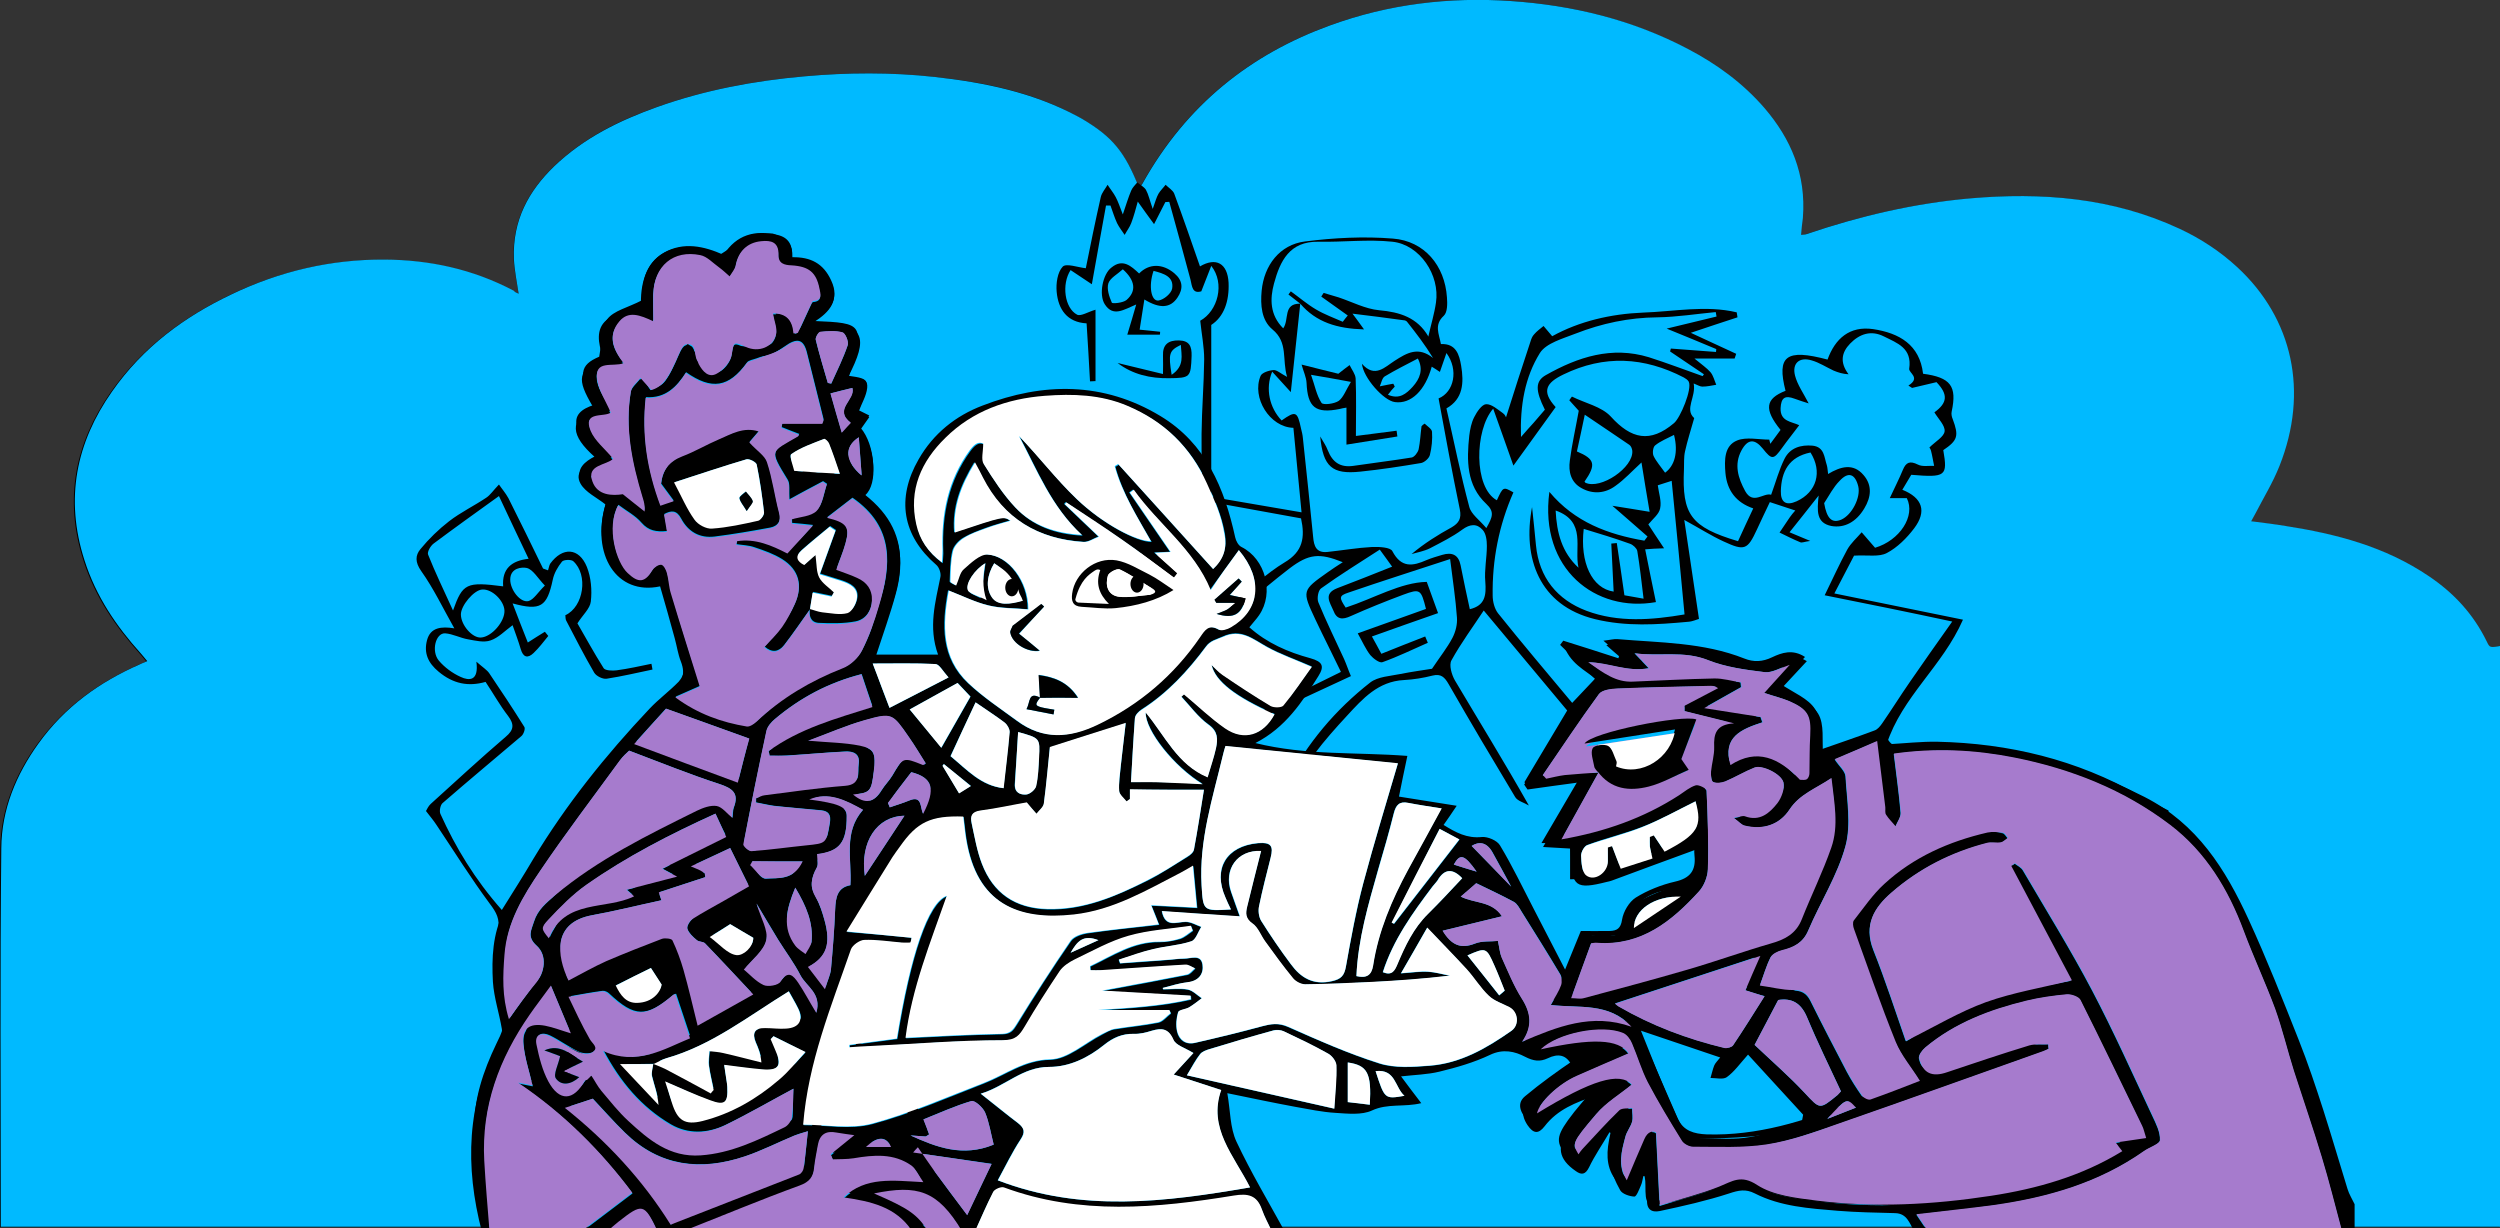 <?xml version="1.0" encoding="utf-8"?>
<!-- Generator: Adobe Illustrator 20.0.0, SVG Export Plug-In . SVG Version: 6.00 Build 0)  -->
<svg version="1.1" id="Capa_1" xmlns="http://www.w3.org/2000/svg" xmlns:xlink="http://www.w3.org/1999/xlink" x="0px" y="0px"
	 viewBox="0 0 952.5 468" style="enable-background:new 0 0 952.5 468;" xml:space="preserve">
<rect x="0" y="0" width="952.5" height="468" fill="#333333" stroke="none"/>
<style type="text/css">
	.st0{fill:#00BAFF;}
	.st1{fill:#FFFFFF;}
	.st2{fill:#A67BCD;}
</style>
<g>
	<path d="M197.6,111.9c-0.9-0.4-1.5-0.7-2.2-1c-15.6-8.3-32.2-11.8-49.4-11.9c-20.3-0.1-39.8,4.5-58.5,13.4
		c-17.6,8.5-33.3,19.9-45.3,37c-13.5,19.3-18,40.6-10.4,64.2c4.4,13.8,12.2,25.1,21.4,35.4c0.8,0.9,1.5,1.8,2.5,3
		c-1.3,0.6-2.2,1-3,1.3c-15,6.7-28.3,16-38.6,30.3c-8.3,11.6-13.8,24.8-14,39.7c-0.4,46.9-0.2,93.9-0.2,140.8c0,1.1,0,2.2,0,3.4
		c317.7,0,635,0,952.4,0c0-73.9,0-147.6,0-221.3c-4,0.7-4,0.7-5.2-1.6c-5.2-10.7-12.8-18.7-22-24.9c-16.8-11.4-35.5-16.2-54.7-19.2
		c-4.2-0.7-8.4-1.1-13.1-1.8c0.7-1.3,1.3-2.2,1.7-3.1c3.1-6,6.6-11.7,9.1-18c11.2-28.2,5.1-56-16.1-75.7c-6.6-6.1-14-10.9-21.9-14.6
		c-25.8-12.1-52.7-14.1-80.1-11.6c-21.1,1.9-41.8,6.7-62.1,13.6c-0.6,0.2-1.3,0.2-2.1,0.3c0.1-1.3,0.2-2.3,0.3-3.2
		c0.1-1.1,0.3-2.2,0.4-3.3c1.2-16.6-4.6-30.2-14.6-41.8c-8.4-9.8-18.4-16.9-29.3-22.6C621.6,7.4,599,2,575.6,0.4
		c-23.5-1.6-46.6,1.2-69,9.3c-30,10.9-54.6,30-71.5,60.4c-0.3,0.5-0.7,0.9-1.2,1.5c-5.4-13.7-10.1-19.4-21.5-26.2
		c-0.5-0.3-1.1-0.6-1.6-0.9c-17.3-9.5-35.9-13.2-54.9-15.2c-16.5-1.8-33.1-1.7-49.7-0.2c-19,1.7-37.8,5.2-56,11.7
		c-14.2,5-27.7,11.6-39.2,22.6c-9.6,9.3-15.9,20.5-15.3,35.3C195.9,103,196.9,107.2,197.6,111.9z"/>
	<path class="st0" d="M197.6,111.9c-0.7-4.7-1.6-8.9-1.8-13.2c-0.6-14.8,5.7-26,15.3-35.3c11.5-11,25-17.5,39.2-22.6
		c18.2-6.5,37-10,56-11.7c16.6-1.5,33.2-1.6,49.7,0.2c18.9,2.1,37.5,5.8,54.9,15.2c0.5,0.3,1.1,0.6,1.6,0.9
		c11.4,6.8,16.1,12.5,21.5,26.2c0.4-0.6,0.9-1,1.2-1.5c16.9-30.4,41.5-49.5,71.5-60.4c22.5-8.2,45.5-10.9,69-9.3
		c23.4,1.6,46,7,67.3,18.2c10.9,5.7,20.9,12.9,29.3,22.6c10,11.7,15.9,25.2,14.6,41.8c-0.1,1.1-0.3,2.2-0.4,3.3
		c-0.1,1-0.2,2-0.3,3.2c0.8-0.1,1.5-0.1,2.1-0.3c20.3-6.9,40.9-11.7,62.1-13.6c27.4-2.4,54.4-0.4,80.1,11.6
		c7.9,3.7,15.3,8.5,21.9,14.6c21.2,19.6,27.3,47.5,16.1,75.7c-2.5,6.3-6,12-9.1,18c-0.5,0.9-1,1.8-1.7,3.1c4.7,0.6,8.9,1.1,13.1,1.8
		c19.2,3,37.9,7.8,54.7,19.2c9.2,6.2,16.8,14.2,22,24.9c1.1,2.3,1.2,2.3,5.2,1.6c0,73.7,0,147.4,0,221.3c-317.4,0-634.8,0-952.4,0
		c0-1.2,0-2.3,0-3.4c0-46.9-0.3-93.9,0.2-140.8c0.1-14.8,5.7-28.1,14-39.7c10.2-14.3,23.6-23.7,38.6-30.3c0.8-0.4,1.6-0.7,3-1.3
		c-1-1.2-1.7-2.1-2.5-3c-9.2-10.2-17-21.6-21.4-35.4c-7.6-23.6-3.1-44.9,10.4-64.2c11.9-17.1,27.7-28.6,45.3-37
		c18.7-9,38.2-13.5,58.5-13.4c17.2,0.1,33.7,3.6,49.4,11.9C196,111.2,196.7,111.5,197.6,111.9z"/>
</g>
<path class="st1" d="M407.7,214.6l-2.6,22.4l22.6,2l24.4-7.2c0,0,5.5-10.1,3.8-11.5s-8.6-4-10.2-7c-1.6-3.1-32.5-3.7-32.5-3.7
	L407.7,214.6z"/>
<g>
	<path d="M728.8,466.1c-2.7-5.5-7-7-13.1-7.1c-17.3-0.4-34.8-0.6-51-8.4c-1.5-0.7-3.9,0.3-5.9,0.9c-8.1,2.3-16,5.4-24.2,6.9
		c-7.4,1.4-7.7,0.5-7.7-6.9c0-2.1-0.2-4.1-1.5-6.4c-0.4,1.3-0.6,2.7-1.1,3.9c-0.7,1.5-1.6,3.9-2.6,4c-1.6,0.1-3.7-0.9-5-2.2
		c-4.5-4.6-4.8-10.3-3.7-16.2c0.3-1.7,0.7-3.3,1-4.9c-0.5-0.3-1-0.5-1.5-0.8c-2.5,4-5.3,7.9-7.5,12.1c-2.1,3.9-3.4,4.3-6.4,1.2
		c-5.9-6.2-6.1-8.5-1.2-15.4c1.5-2.1,3.2-4.2,4.9-6.2c1.7-2,3.4-3.9,5-6.2c-6.8,2.3-13.3,5.2-18.4,10.6c-1.9,2-3.6,5.5-6.5,2.4
		c-2.3-2.5-5.2-6.5-1.4-9.7c6-5,12.4-9.6,18.9-14c3.1-2.1,6.9-3.2,11.7-5.3c-8.7-1.2-15.6,0.1-22.6,2.3c-1.5,0.5-3.1,1.4-4.5,1.1
		c-1.4-0.3-3.4-1.6-3.8-2.8c-0.4-1.2,0.6-3.7,1.7-4.2c12.1-6.6,24.8-10.2,38.4-5.2c2,0.7,3.8,3.3,4.8,5.5
		c4.7,10.3,9.1,20.8,13.7,31.2c2.1,4.6,6.2,5.7,10.9,5.9c19.4,0.6,37.4-5.1,54.4-11.9c-6-12.4-11.9-24.6-17.7-36.8
		c-1.5-3.2-3.7-4.7-7.2-5.1c-5.1-0.6-10.2-1.7-15.9-2.7c2-4.7,3.6-8.6,5.5-13.1c-26.3,6.6-49.9,21.1-77.7,18.3
		c3.6-8.8,7-17.2,10.7-26.2c2.7,0,6.9,0.1,11.1,0c2.6-0.1,4.1-0.9,4.6-4.3c0.5-3.1,2.7-6.8,5.2-8.4c4.5-2.8,9.8-4.9,15-6.1
		c5.8-1.3,8-4.3,7.4-9.9c-0.2-1.7,0-3.4,0-5.7c-14.6,9-29.7,14.9-47.4,14.7c0-4.7,0-9,0-13.8c-3.8,0-6.9,0-10.9,0
		c5-8.5,9.5-16.2,14.5-24.8c-7.5,1.1-13.8,2-20.1,2.9c-0.3-0.4-0.6-0.9-0.9-1.3c5.4-9.1,10.9-18.2,16.3-27.3
		c-10.4-12.5-21-25.2-31.8-38.1c-4,6.1-8.6,12.3-12.3,19c-1,1.8,0.1,5.5,1.3,7.6c9.3,15.7,18.9,31.2,28.2,47.7
		c-1.8-1.1-4.3-1.7-5.2-3.2c-8.6-14.3-17.1-28.6-25.4-43.1c-1.5-2.6-2.9-4-6.1-3.2c-3.5,0.9-7.2,1.5-10.9,1.7
		c-9.8,0.5-15.7,7.1-21.6,13.5c-8.7,9.4-17.1,19.1-22.2,31.2c-0.2,0.6-0.8,0.9-1.3,1.4c-0.5-0.2-1-0.3-1.5-0.5
		c0.6-2.2,0.9-4.6,2-6.6c7.8-15,18.5-27.7,31.8-38.1c2.9-2.2,7.5-2.4,11.4-3.2c4.5-0.9,9-1.5,12.1-2c3-4.5,5.8-8,7.8-11.8
		c1.2-2.3,1.9-5.2,1.7-7.7c-0.5-7.1-1.6-14.2-2.6-22.3c-13.7,4.5-26.3,8.5-38.8,12.8c-3.6,1.2-3.5,1.9-1,5.7
		c10.8-3.5,20.9-9.6,30.9-9.8c1.7,4.7,2.9,8.1,4.3,11.9c-8,2.8-16.3,5.7-25.2,8.9c1.2,2.2,2.4,4.3,3.6,6.6
		c5.8-2.3,11.2-4.5,16.7-6.6c0.3,0.8,0.7,1.6,1,2.4c-5.7,2.5-11.4,5.3-17.3,7.4c-1.1,0.4-3.5-1.4-4.6-2.7c-1.8-2.3-3-5.1-4.8-8.3
		c9.1-3.2,17.5-6.3,26-9.3c-1.9-7.5-2.2-7.8-8.7-5.4c-6.7,2.5-13.4,5.2-19.9,8.1c-3.2,1.5-5.4,1.4-6.7-2.1c-1.3-3.1-3.9-6.4,1.5-8.5
		c6.9-2.6,13.6-5.3,20.9-8.2c-1.4-1.9-2.6-3.7-4.7-6.5c-7.7,5-15.2,9.6-22.4,14.8c-1.1,0.8-1.6,3.9-1,5.3c3,7.3,6.5,14.4,9.8,21.6
		c0.9,2,1.6,4.2,2.6,6.5c-16.6,7.7-32.9,15.3-49.1,22.8c-0.3-0.6-0.5-1.1-0.8-1.7c15.2-7.5,30.4-14.9,46.1-22.7
		c-3.1-6.5-6.5-13.1-9.7-19.9c-5.2-11.1-5.2-11.1,4.7-18.1c1.8-1.3,3.7-2.5,5.7-3.8c-8.9-3.6-12.9-3.2-20.2,2.3
		c-5.9,4.5-11.4,9.3-17.2,13.8c-1.3,1-3,1.5-4.6,2.3c-0.3-0.4-0.5-0.7-0.8-1.1c0.5-0.8,0.9-1.7,1.6-2.3c6.3-5.1,12.2-10.8,19-14.9
		c7-4.1,7.9-9.5,6.3-16.8c-11.9-2.2-23.9-4.3-37.4-6.8c-0.2-8.2-0.6-16.8-0.5-25.4c0.1-9.5,0.9-18.9,1-28.4c0-4.8-1-9.7-1.5-14.7
		c6.7-3.7,9.5-14.2,4.2-20.9c-1.4,3.5-2.5,6.3-3.8,9.7c-3.4,1-3.5-1.8-4.1-4.4c-2.6-9.9-5.4-19.8-8.1-29.7c-0.5,0-1,0.1-1.5,0.1
		c-1.1,2.2-2.3,4.5-4.3,8.4c-2.4-3.3-4.1-5.6-6.2-8.6c-0.8,2.9-1.5,5.6-2.5,8.2c-0.6,1.6-1.7,3-2.5,4.5c-1-1.5-2.1-2.9-2.9-4.5
		c-1-2.2-1.7-4.5-2.5-6.7c-0.6,0-1.1,0-1.7,0c-1.8,9.7-3.5,19.5-5.4,30c-2.9-1.9-5.5-3.7-8.1-5.4c-3.5,5.4-2.3,14.5,2.5,17
		c1.4,0.7,4.2-1.1,7-1.9c0,8.4,0,17.8,0,27.2c-0.7,0-1.4,0.1-2.1,0.1c-0.4-7.3-0.8-14.5-1.3-22.1c-7.4-0.4-10.8-5.3-11.4-12
		c-0.3-3.2,0.3-7.5,2.3-9.6c1.3-1.4,5.9,0.3,8.8,0.6c1.7-8.5,3.6-17.8,5.7-27.1c0.4-1.7,1.7-3.1,2.6-4.7c1,1.6,2.2,3,3.1,4.7
		c0.9,1.7,1.5,3.5,2.7,6.6c1.3-3.8,2.1-6.5,3.2-9.1c0.5-1.2,1.5-2.1,2.3-3.1c1.1,0.9,2.6,1.7,3.3,2.8c1,1.8,1.4,3.9,2.6,7.3
		c1-2.8,1.4-4.4,2.2-5.8c0.7-1.2,1.8-2.2,2.7-3.4c1.1,1.1,2.8,2.1,3.3,3.4c3.4,9.2,6.6,18.5,9.8,27.7c6.1-3.6,10.5-1.2,10.9,6.2
		c0.3,7.1-1.8,13-6.6,16.1c0,22.5,0,44,0,65.5c12.1,2.1,22.7,3.9,34.4,5.9c-1.1-11.1-2.1-21.7-3.1-32.2c-9-0.2-16-11.5-12.5-19.8
		c0.5-1.2,3.2-2.1,4.9-2.2c1.3-0.1,2.7,1.3,5.2,2.6c-2-6.6,0.5-13.1-5.6-18.1c-4.2-3.5-4.6-9.3-4.1-14.7c0.9-9.7,6.9-17.6,16.5-18.8
		c11.1-1.4,22.4-2,33.5-1.1c12,0.9,19.8,10.3,20.6,22.4c0.2,2.4,0.2,5.7-1.2,7c-3.8,3.5-1.8,6.9-1.1,10.8c5.8-0.3,7,4.1,7.7,8.2
		c1.1,6.5,0.8,12.7-5.6,16.3c2.9,12.7,5.4,25.2,8.7,37.5c0.7,2.8,3.9,5,6.5,8.1c2.4-4.2,3.2-6.2,0-9.2c-7.6-7.1-7.5-16.6-6.5-26
		c0.3-2.4,0.8-5,1.9-7.1c1-2,2.9-4.8,4.5-4.9c2.1-0.1,4.4,2,6.4,3.4c0.8,0.5,1.2,1.6,1.2,1.6c3-9.5,6.1-19.2,9.3-28.8
		c0.3-1,0.7-2.1,1.4-2.8c1-1.2,2.4-2.2,3.6-3.2c1,1.2,2,2.4,3.3,3.9c10.3-5.7,22.3-8.5,34.6-9c11.9-0.4,23.9-2.9,35.7-0.1
		c0.1,0.6,0.2,1.2,0.3,1.9c-5.8,1.9-11.6,3.8-17.8,5.9c6,2.8,11.7,5.4,17.3,8c-0.2,0.6-0.4,1.2-0.6,1.8c-4.6,0-9.1,0-15.3,0
		c2.9,2.4,4.7,3.6,6.1,5.2c1.1,1.3,1.5,3.2,2.2,4.8c-1.8,0.3-3.5,0.7-5.3,0.7c-0.8,0-1.6-0.5-3.3-1.2c1,5.1-3.6,9.8,0.2,13.2
		c-1.3,4.6-2.6,8.6-3.5,12.7c-0.5,2.2-0.3,4.5-0.4,6.8c-0.8,17.3,2.6,22,20.6,27.4c1.8-4,3.7-8,5.8-12.5c-6.5-2.2-10-6.8-10.6-13.5
		c-0.4-4.9-0.5-10.4,4.5-12.4c3.5-1.4,8.1-0.3,12.2-0.3c0.1,0.5,0.3,1.1,0.4,1.6c1.3-1.8,2.6-3.5,3.9-5.3
		c-6.4-7.9-5.8-11.9,1.9-14.9c-3.4-13.3,0.2-16.1,16-11.9c2.9-8,8.4-12.9,17.4-11.6c9.9,1.5,17.7,5.9,19,17
		c10.5,1.4,13,4.7,10.9,14.4c-0.2,0.9,0,2,0.4,2.9c2.4,6.4,1.9,8.1-3.6,11.8c1.7,9.9,1,10.5-12.2,9.4c-1.1,1.8-2.2,3.7-3.4,5.7
		c7.7,3.1,9.4,8.2,4.5,14.7c-2.8,3.7-6.4,7.3-10.4,9.4c-3,1.6-7.2,0.7-12.5,1c-1.8,3.5-4.6,8.8-7.5,14.4c16.5,3.4,32.3,6.6,49,10
		c-7.8,17.8-23.2,29.3-29.1,47.5c7.1-0.4,13.2-1.1,19.3-1c27.3,0.6,53.1,6.8,77,20.4c3.6,2.1,7.4,3.9,11.1,5.8c0,1.4,0,2.8,0,4.2
		c-20.9-13.9-43.5-23.3-68.4-26.9c-12.7-1.9-25.3-1.8-38.1,0c0.1,1.4,0.2,2.3,0.3,3.1c0.8,7,1.7,13.9,2.3,20.9
		c0.1,1.1-0.9,2.3-1.4,3.5c-1-1-2.2-1.8-2.9-2.9c-0.5-0.8-0.2-2.1-0.3-3.1c-1-8.5-2-17-3.2-26.7c-7.1,3.1-13.4,5.8-18.7,8.1
		c2.1,2.3,5.1,4,5.3,6c0.9,7.8,2.7,16.2,0.7,23.3c-3.3,11.7-9.3,22.5-14.1,33.7c-2.2,5.1-6,7.7-11.4,8.7c-1.3,0.2-3.1,1.3-3.6,2.4
		c-1.6,3.6-2.8,7.4-4.1,11.4c1.3,0.3,2.2,0.7,3,0.7c12.5-1.2,18.9,6,22.8,16.7c0.1,0.3,0.3,0.6,0.4,1c4.1,7.7,8.1,15.5,12.4,23.1
		c0.6,1.1,3,2.3,4.1,2c6.6-2.2,13-4.8,19.8-7.5c-14.2-18.2-20.5-39-26-59.4c3.5-4.7,6.1-9.5,9.8-13.1c11.6-11.4,25.9-17.8,41.6-21.3
		c1.9-0.4,4.2,0.4,6.6,0.7c-9.1,3.1-17.5,5.1-25.2,8.8c-10.8,5.1-21.3,11.1-26.9,22.6c-0.8,1.7-1.3,4.2-0.7,5.9
		c4.5,13.2,9.3,26.4,14.1,39.6c0.4,1,1.2,1.9,1.9,2.8c17-13.8,27.1-17.5,62.7-23.3c-7.9-14.9-15.7-29.6-23.5-44.3
		c1.9,0.2,3,1,3.6,2.1c4.6,7.5,9.5,14.8,13.6,22.6c11.6,22.4,22.8,45,34.1,67.6c1.4,2.8,2.8,5.7,3.7,8.7c0.3,1.1-0.3,3.2-1.2,3.7
		c-4.7,3-9.6,5.7-14.5,8.4c-18.7,10.1-39.2,13.7-60.1,16c-5.6,0.6-11.2,1-17,1.6c1.6,2.8,2.8,4.9,4,6.9
		C730.9,466.1,729.8,466.1,728.8,466.1z M495.4,115.7c-1.5-1.2-3-2.3-4.5-3.5c0.3-0.4,0.6-0.8,0.9-1.2c3.2,2.3,6.2,4.9,9.6,6.9
		c3.2,1.9,6.8,3.2,10.2,4.7c0.6-0.8,1.2-1.6,1.9-2.4c-3.4-2.4-6.7-4.8-10.1-7.2c0.3-0.5,0.6-0.9,0.9-1.4c1.9,0.6,3.8,1.1,5.7,1.7
		c5.1,1.7,10.2,4.4,15.4,4.9c8,0.7,14.6,2.8,18.8,10c0.1,0.1,0.6-0.1,0,0c1-4.5,2.3-8.7,2.9-12.9c1.6-10.5-6.2-22.1-16.6-23.2
		c-9.3-1-18.8,0.2-28.2,0c-11-0.2-14.6,7.4-16.9,15.9c-1.6,5.9-1.6,12,3.5,17.1C491.3,121.8,488.7,115.6,495.4,115.7
		c-1.2,11.2-2.4,22.4-3.6,33.7c-2.2-2.4-4.5-4.9-7.1-7.8c-2.7,6.5-1,13.8,3.6,18.6c5.4-3.8,6-3.5,7.4,3.1c0.3,1.2,0.6,2.4,0.7,3.6
		c1.3,12.5,2.7,25.1,3.9,37.6c0.3,3.6,1.2,6.2,5.4,5.8c5.7-0.6,11.4-1.6,17.1-1.9c2.6-0.1,7,0.1,7.7,1.6c3.4,6.5,7.8,5.7,13,3.4
		c1.9-0.8,4-1.4,6-2c3.7-1.1,6.2-0.1,7,4c1.1,5.6,2.3,11.2,3.5,16.7c5.9-1.4,6.3-5.4,5.9-10.5c-0.4-4.5,0.6-9.1,0.6-13.6
		c0-2.1-0.3-4.7-1.6-6.1c-2.2-2.5-4.8-2.3-7.8-0.1c-3.8,2.8-8.1,4.9-12.3,7.1c-2.2,1.1-4.6,1.5-7,2.2c4.9-4.1,10-7.3,15.3-10.2
		c2.7-1.6,3.8-3.3,3.1-6.8c-2.9-14-5.5-28.1-8.1-42.3c5.9-2.4,7.7-10.9,3-17.3c-0.9,2.5-1.6,4.7-2.5,7.2c-1.2-0.8-2.1-1.4-3.1-2
		c-2.5,9.1-7.9,14.3-14,13.5c-4.3-0.5-12.1-9.3-12.6-14.6c4.9,5.6,8.8,1.2,12.4-1.1c4.8-3.1,9.1-5.6,14.7-1.1
		c-3.1-5.1-6.5-9.5-9.9-13.8c-0.3-0.4-0.9-0.6-1.4-0.6c-6.4-0.9-12.8-1.7-19.4-2.5c1.2,1.6,2.4,3.2,4.4,6
		C509.4,125.2,501.5,122.8,495.4,115.7z M695.2,226.8c3-6.1,5.6-11.9,8.6-17.4c1.4-2.5,3.6-4.4,5.5-6.6c1.7,1.9,3.3,3.9,5.1,5.9
		c9.4-2.8,15.5-12.1,12.1-18.9c-1.7,0-3.3,0-6.5,0c1.9-4.1,3.6-7.4,5-10.8c1.2-2.9,2.7-3.5,5.7-2c1.7,0.9,4.1,0.4,6.2,0.5
		c-0.4-1.9-0.7-3.9-1.2-5.8c-0.2-0.8-0.8-1.4-0.6-1.2c2.3-2.3,5.6-4.1,5.8-6.2c0.2-2.2-2.4-4.7-3.9-7.2c5-3.6,5.3-6.8,0.8-11.5
		c-3.3,0.8-6.3,1.5-9.3,2.2c-0.5-0.3-0.9-0.6-1.4-0.9c4.8-3,0.1-4.8,0.3-6.4c1.2-7.9-4.6-9.8-9.6-12.3c-4.9-2.5-9.3-1-12.9,2.7
		c-3.3,3.4-4,7.2-0.6,11.7c-2.2-0.1-4-0.7-5.7-1.4c-2.8-1.3-5.5-3.1-8.4-3.9c-4.6-1.4-7.5,1.1-6.3,5.8c0.9,3.5,3.2,6.7,5.2,10.6
		c-1.8-0.6-3.6-1.1-5.4-1.8c-3.7-1.4-5.1-0.3-5.3,3.6c-0.2,5.1,4.1,5.1,7.1,6.5c-2.3,3.1-4.5,5.8-6.5,8.6c-3.3,4.6-3.9,4.7-7.4,0.3
		c-3.1-3.8-5.7-3.7-8.1,0.7c-2.9,5.4-1.3,10.5,1.4,15.5c3,5.4,7,0.5,9.9,1.4c1.8-4.9,3-9.5,5.1-13.7c2.1-4.2,6.2-5.4,10.7-5
		c4.5,0.5,4.4,4.4,5.4,7.4c0.3,1,0.3,2,0.5,3.4c4.8-2.9,9.6-4.2,13.5,0.4c3.4,3.9,2.9,8.4,0.3,12.7c-3.1,5.2-7.6,7.6-12.6,6.7
		c-5.8-1.2-5.4-5.8-4.8-11.6c-4.3,5.5-7.6,9.6-11.1,14c2.6,1.1,4.6,1.9,7.9,3.3c-2.3,0.3-3.2,0.8-3.8,0.5c-2.7-1.1-5.2-2.4-7.9-3.7
		c1.3-1.9,2.6-3.9,3.9-5.8c0.6-0.9,1.4-1.8,2.1-2.6c-3.4-1.1-6.4-2.1-9.7-3.2c-1.6,3.4-3.3,6.9-4.9,10.4c-3.6,7.8-4.7,8.3-12.7,4.6
		c-4.8-2.2-9.3-5.1-15-8.2c1.9,13,3.7,25.1,5.6,37.7c-0.8,0.2-2.4,1-4.1,1.1c-11.9,1.1-23.6,1.9-35.5-1c-21.3-5.2-27.7-23.3-24-42.7
		c0.5,4.4,1,9.5,1.5,14.6c1.2,12.3,8.1,20.7,19.2,24.9c12.2,4.6,25.1,3.5,37.4,1.4c-1.6-17.1-3.2-33.9-4.9-50.9
		c-1.3,0.4-3.1,1-5.3,1.7c0.4,3,1.5,6.1,0.9,8.8c-0.4,2.2-2.8,4-4.5,6.1c1.5,2.3,3.5,5.4,6,9.1c-3,0.1-5,0.2-7.2,0.4
		c1.4,6.9,2.7,13.5,4.1,20.1c-22.9,4.1-44.5-12.5-40.6-42c9.7,11.6,22.4,16.2,36.2,18.6c0.4-0.5,0.8-1.1,1.2-1.6
		c-4.6-4-9.1-8-13.4-11.7c4.3,0.7,8.9,1.4,14.2,2.3c-1.2-7-2.1-12.6-3.1-18.8c-3.7,3.4-6.5,6.5-9.9,8.9c-3.9,2.9-8.6,3.3-12.9,0.9
		c-4.1-2.2-5.1-6.3-4.5-10.5c0.8-6.2,2.2-12.3,3.4-19c-0.8-0.9-2.2-2.4-3.6-4c0.3-0.5,0.7-1,1-1.4c5,2.5,11.3,3.8,14.8,7.6
		c7.8,8.6,15,10.2,24.1,2.5c2.4-2,7-13,5.6-15.8c-0.4-0.7-1.2-1.2-1.9-1.6c-15.1-7.8-30.3-8.7-45.9-1.1c-6.4,3.1-8.5,6.3-2.9,12.4
		c-5.6,7.8-11.1,15.4-16.1,22.3c-2.3-6.4-4.8-13.7-7.7-21.7c-7.1,8.1-7.5,30.1,1.4,34.9c2.4-5.2,2.4-5.2,6.3-3
		c-5.5,12.5-8.1,25.7-7.9,39.3c0,2.3,0.7,5,2,6.7c9.2,11.5,18.7,22.7,28.3,34.2c3.4-3.6,6.2-6.6,8.7-9.2c-4.6-4.5-9-8.7-13.3-12.9
		c0.4-0.5,0.8-1.1,1.2-1.6c7,2.2,14,4.4,21,6.7c0.1-0.4,0.3-0.9,0.4-1.3c-1.7-1.5-3.4-3-6.1-5.4c2.7-0.3,4-0.7,5.3-0.6
		c16.3,1.4,32.8,1.2,48.4,7.4c3.5,1.4,6.9,1.3,10.6-0.5c3.6-1.7,7.8-3.2,12.5-0.1c-3.5,3.8-6.6,7.3-9.4,10.2
		c4.9,3.4,10.8,5.6,13.3,9.8c2.5,4.2,1.5,10.3,2,15.3c6.8-2.4,13.7-4.7,20.6-7.3c1.2-0.4,2.2-1.7,2.9-2.7
		c3.6-5.2,6.9-10.5,10.5-15.7c5-7.3,10.2-14.6,16.2-23.1C727,233.2,711.3,230,695.2,226.8z M630.7,455.7c0.6,0.6,1.1,1.2,1.7,1.8
		c9.1-3.5,18.1-7,27.2-10.3c1.4-0.5,3.3-1,4.6-0.5c5.2,2.1,10.1,5.6,15.5,6.7c21.5,4.4,43.2,4.1,65,1.7c20.5-2.3,40.6-6.3,58.9-16.4
		c1.6-0.9,3.1-1.9,4.7-2.9c-1.3-1.1-2-1.8-3-2.7c4.1-0.5,7.6-1,11.5-1.5c-0.8-2.5-1.1-4.3-1.9-5.8c-7.7-15.8-15.3-31.6-23.2-47.2
		c-0.7-1.5-3.7-2.8-5.4-2.6c-15.3,1.4-30,5.4-43.5,13c-5.2,2.9-9.9,6.8-14.9,10.2c1.2,1.9,1.9,2.8,2.3,3.7c2.3,5.3,5.4,5.8,10.8,3.7
		c10.3-4,20.9-7,31.5-10.3c1.7-0.5,3.7-0.2,5.6-0.3c-1.5,1.8-3.1,2.3-4.7,2.8c-14.6,4.9-29.3,9.8-43.8,14.8
		c-15.4,5.3-30.7,11-46.1,16.2c-11.3,3.8-23.1,3.6-34.8,4.1c-6.2,0.2-9.4-1.8-11.8-6.7c-5.1-10.5-10.1-21.1-15.4-31.5
		c-1.1-2.2-3.4-4.4-5.6-5.1c-8.5-2.7-16.6-0.1-24.5,3.2c-2.4,1-4.6,2.4-6.9,3.6c28.4-2.8,29.2-2.8,34.7,1.5c-1.3,0.5-2.3,1-3.4,1.4
		c-10.2,4.1-20.8,7.8-28.6,16.2c-1.5,1.6-2.6,3.7-3.9,5.5c0.4,0.3,0.8,0.6,1.3,0.9c11-7,21.7-15.1,36.9-12.5
		c-1.1,1.2-1.4,1.8-1.8,1.9c-9.8,3.1-14.9,11.3-20.2,19.1c-1.5,2.2-2.5,5.2,0.5,6.5c5.3-5.5,10.1-10.7,15.2-15.7
		c1.2-1.2,3.6-1.3,5.4-1.8c-0.2,1.7-0.2,3.6-0.7,5.2c-1,3.3-2.7,6.5-3.3,9.9c-0.8,4.4-1.2,9,2.9,13.1c1.4-4,2.4-7.7,4.1-11.1
		c1.5-3.1,1.5-8,5.8-7.9C629.9,438.6,630.3,447.2,630.7,455.7z M647.9,296.5c0.6,0.6,1.1,1.2,1.7,1.8c0,9.4,0.4,18.9-0.2,28.2
		c-0.3,4.1-1.6,8.9-4.3,11.8c-10,10.9-21.5,19.6-37.6,18.3c-0.9-0.1-1.7,0.1-2.5,0.2c-2.6,7.2-5.2,14.2-8.1,22.3
		c5.4-0.7,10.3-0.8,14.8-2.1c22.5-6.8,44.9-13.8,67.2-21c2.1-0.7,4.3-2.6,5.2-4.6c4.7-10,9.5-20,13.2-30.3
		c3.1-8.7,1.2-17.8-0.1-27.4c-6.2,4.5-13.1,6.1-16.8,12.7c-1.2,2.2-4.1,3.8-6.5,5.1c-4.2,2.2-9.7,1.4-12.4-1.6
		c1.1-0.1,1.9-0.3,2.7-0.2c6.5,1.1,14.3-3.8,15.6-10c0.3-1.4-0.3-3.6-1.3-4.6c-5.8-6.1-9.1-6.6-16.6-2.8c-2,1-3.8,2.5-5.8,3.5
		c-2.9,1.4-4.8,1.1-4.4-2.8c0.5-4.7,0.8-9.4,1.6-14.1c0.2-1.3,1.8-2.6,3.1-3.4c1.2-0.8,2.8-0.9,5.3-1.7c-7.5-1.7-13.7-3-19.9-4.4
		c0-0.6,0-1.2,0.1-1.9c4.4-2.2,8.7-4.3,14-7c-1.8-0.5-2.2-0.8-2.7-0.8c-13.7,0.3-27.3,0.5-41,0.9c-1.4,0-3.1,0.9-4,1.9
		c-9.1,9.5-14.9,21-21.4,33.1c7.4,0,13.8-4.1,20.3-2.6c-4.6,8.7-8.8,16.9-13.3,25.4C613.9,316,631.2,307.2,647.9,296.5z
		 M601.8,249.3c6.7,5.8,12.8,9.9,21.2,9.4c10-0.6,20-1,30-1.2c2.8-0.1,5.6,0.9,8.4,1.5c0,0.4,0,0.9,0.1,1.3c-4.5,2.5-8.9,5-14.9,8.2
		c8.6,1.3,15.6,2.4,22.5,3.4c0,0.5,0,1.1,0,1.6c-3.8,1.6-7.6,3.1-11.4,4.7c-0.3,4-0.6,7.9-1,13c10.9-7.3,19.2-4,26.8,3.7
		c1,1,3.6,0.4,5.6,0.6c0-6.8-0.6-12.4,0.2-17.8c0.8-5.6-1.5-8.8-5.8-11.1c-3.5-1.8-7.3-3-11.5-4.7c3.4-3.6,6.6-7,9.8-10.4
		c-2.4,0.1-4.4,0.9-6.5,1.6c-1.6,0.5-3.4,1.3-4.9,1c-6.7-1.2-13.3-3.1-20-4.2c-10.1-1.7-20.2-3-30.3-4.5c-0.2,0.5-0.4,1.1-0.6,1.6
		c2,1.7,4.1,3.3,6.1,5c-0.3,0.6-0.6,1.2-0.9,1.7C617.6,252.3,610.3,251,601.8,249.3z M648.7,143.3c0.2-0.2,0.3-0.5,0.5-0.7
		c-4.3-2.9-8.6-5.8-12.9-8.7c0.1-0.4,0.2-0.7,0.3-1.1c5.7,0.4,11.5,0.9,17.2,1.3c0-0.4,0.1-0.7,0.1-1.1c-6-2.5-12-5-18.9-7.8
		c7.2-1.7,13.1-3.2,19-4.6c-0.1-0.6-0.2-1.1-0.3-1.7c-7.4,0.7-14.8,1.9-22.2,2c-10.9,0.1-21.2,2.3-31.2,6.2
		c-4.8,1.9-11.2,3.6-13.6,7.4c-5.7,9.2-7.6,19.9-7.2,32c2.1-2.4,3.4-3.9,4.8-5.4c1.5-1.7,2.9-3.4,4.3-5c-3.7-7.4-3.7-10.9,0.4-13.2
		c12.2-6.9,25.1-11.1,39.2-6.8C635.1,138.3,641.9,140.9,648.7,143.3z M646.3,302.1c-1.5,0.5-2.2,0.7-2.7,1
		c-12.3,8-25.7,13.3-40.1,16.4c-0.9,0.2-2.5,1-2.5,1.4c0.1,3.6,0.1,7.3,1.2,10.7c0.2,0.7,4.7,0.2,7.2-0.1c3.4-0.4,3.3-3,3.2-5.5
		c-0.1-1.5-0.2-3.1-0.2-4.6c0.4,0,0.8,0,1.2,0c0.7,2.6,1.4,5.2,2.2,8.3c4.8-1.5,9.2-3,13.6-4.4c-0.5-2.9-0.8-5.3-1.2-7.7
		c0.4-0.1,0.8-0.2,1.2-0.3c1.1,2,2.1,4,3.3,6.2c4.6-2.7,8.9-5.2,13.6-8C646.3,311.8,646.3,307.3,646.3,302.1z M603.4,201.5
		c-1.5,12.8,3.1,22.7,11.4,23.9c-0.3-6.2-0.6-12.2-0.9-18.3c0.7-0.1,1.4-0.1,2.1-0.2c1,6.5,1.9,13,2.9,19.9c2,0.4,4.2,0.7,7.3,1.3
		c-0.8-6.5-1.4-12.3-2.4-18.2c-0.2-1-1.6-2.3-2.7-2.7C615.3,205.1,609.3,203.3,603.4,201.5z M603.7,183.5c0.1,0.1,0.2,0.3,0.3,0.4
		c5.8,2.8,18.5-5.8,17.9-12.2c-0.1-0.8-0.5-1.8-1.1-2.2c-5.4-3.7-10.8-7.3-17-11.5c-1.1,5.4-2.1,9.8-3,14
		C607.7,174.9,608.2,177,603.7,183.5z M689.8,172.4c-8.3,1.7-11.1,7.3-11.3,14.7c-0.1,4.3,2,5.7,6,3.9
		C692.2,187.5,694.4,179.7,689.8,172.4z M695,191.7c1,5.8,2.9,7.8,6.5,6.3c4.1-1.8,7.5-8.5,6.5-12.7c-1.2-4.8-3.8-5.7-7.1-2.1
		C698.5,185.6,696.9,188.8,695,191.7z M528.8,150.4c4.4,1.9,7-0.4,9.4-3c2.8-3.1,4.2-6.6,2-10.8c-4.4,2.3-8.6,4.4-12.6,6.8
		c-1,0.6-1.3,2.4-1.9,3.8c2.5-0.5,3.8-0.8,5.1-1c0.1,0,0.3,0.5,0.6,1.1C530.6,148.1,529.8,149.1,528.8,150.4z M592.7,194.5
		c0.4,8.5,2.4,16,8.7,21.8C599.7,208.7,604.6,198.7,592.7,194.5z M621.4,352.3c6.9-4.6,13.3-9,19.8-13.3
		C629.9,337.9,620.2,344.7,621.4,352.3z M634.4,180.1c3.6-2.6,5.1-7.7,3.4-14.4c-2.5,1.3-5.1,2.3-7.2,4c-0.8,0.6-1.1,2.9-0.6,4
		C631,175.8,632.7,177.7,634.4,180.1z"/>
	<path d="M183.9,466.1c-1.1-11.8-2.8-23.7-3.2-35.5c-0.3-11.6,3.4-22.5,8.4-32.9c2-4.2,4-7.4,1.7-13.1c-3.9-9.5-3.2-20.1-1.1-30.1
		c0.9-4.3-0.6-6.9-3.1-10.2c-7.2-9.7-13.6-20-20.3-30c-1.1-1.7-2.4-3.2-4-5.3c0.3-0.5,0.9-1.9,1.8-2.7c9.5-8.6,18.9-17.3,28.6-25.6
		c3.1-2.6,3.3-4.7,0.9-7.9c-3.1-4-5.6-8.5-8.6-13c-6.6,1.9-12.4,0.7-17.9-3.9c-4-3.3-5.7-7.1-4.4-12c1.3-4.9,5.5-5.3,10.4-4.5
		c-4.4-7.8-7.9-15.2-12.6-21.8c-2.4-3.4-2.3-6-0.3-8.4c3.2-3.9,6.9-7.5,10.9-10.6c4.4-3.4,9.6-5.9,14.2-9c1.5-1,2.5-2.6,4.8-5
		c1,1.5,2.5,3.2,3.6,5.2c4.5,8.9,8.8,17.8,13.2,26.8c0.6,0.2,1.3,0.5,1.9,0.7c0.3-0.8,0.4-1.8,0.8-2.5c4.7-6.5,11-6.2,14,1.2
		c1.6,4,2,8.9,1.5,13.2c-0.3,2.7-3.1,5.1-5.1,8.3c2.8,4.8,6.2,11.1,10,17.1c0.6,0.9,3.3,1,4.9,0.8c4.5-0.6,8.9-1.6,13.3-2.5
		c0.1,0.7,0.3,1.5,0.4,2.2c-5.8,1.2-11.6,2.6-17.5,3.5c-1.5,0.2-3.9-1-4.7-2.3c-3.8-6.5-7.2-13.2-10.7-19.9c-0.3-0.6-0.2-1.3-0.3-2
		c7-3.2,8.8-15.4,3-20.6c-0.8-0.7-3.7-0.6-4.3,0.2c-1.6,2-3,4.4-3.5,6.9c-2.2,10.3-4.6,11.9-15.3,9c2,5.2,3.8,9.9,5.8,14.9
		c2.3-1.5,4.4-2.8,6.5-4.1c0.4,0.5,0.9,1.1,1.3,1.6c-1.8,2.2-3.5,4.5-5.6,6.5c-2.3,2.2-4,1.6-4.9-1.5c-0.9-3.1-2.1-6.2-3.1-9.1
		c-3,2.2-5.4,4.8-8.4,5.8c-2.5,0.9-5.7,0.1-8.5-0.4c-3-0.5-5.9-2.1-8.8-2.3c-3.6-0.2-5.4,6.8-2.4,10.4c2.2,2.6,5.2,4.8,8.3,6.2
		c3.2,1.5,7,1.7,6-5.8c2.5,2.2,4,3.1,4.9,4.4c4.6,6.8,9.1,13.6,13.4,20.5c0.4,0.7-0.3,2.8-1.2,3.5c-10,8.5-20.1,16.9-30,25.5
		c-0.8,0.7-1.3,3-0.8,4.1c5.8,12.8,13,24.8,23.4,36.6c4.3-6.9,8.2-13,11.9-19.3c12.6-20.9,27.7-39.7,44.4-57.4
		c3.5-3.7,7.6-6.7,11.1-10.3c1.1-1.2,2.2-3.4,1.9-4.8c-2.6-10.9-5.5-21.7-8.4-32.5c-17.7,1.7-27.1-13.1-21-31.4
		c-3.3-2.6-7.7-4.5-9.5-7.7c-2.6-4.6,1.5-7.6,5-9.4c-2.3-3.6-5.1-6.8-6.5-10.6c-2-5.2,1.8-7.6,6.1-9c-6-11.7-5.4-15.2,2.1-18.4
		c1-5.3,0.5-10.9,3-14.2c2.5-3.4,8-4.5,13.3-7.3c0-6,0.8-13.9,8.5-18.2c7.3-4.1,15-2.5,22.6,0.9c4.9-7.7,11.9-9.6,20.5-7.6
		c4.4,1,5.8,4,5.7,8.5c6.9-0.1,11.8,2.3,14.8,8.9c3.3,7.1-0.4,11.3-6.4,15.4c18.8,0.8,19,1.1,13.2,20.9c8.1,1.2,8.1,1.2,3.7,13.1
		c1.2,0.6,2.4,1.2,4,2c-1.2,1.7-2.2,3.2-3.3,4.7c5.5,6.4,6.7,20.5,1.4,25.3c20.8,16.1,13.7,35.4,5.8,54.7c-0.5,1.3-2.8,2-5.1,3.5
		c2.8-9.2,5.2-16.8,7.4-24.5c3.9-13.6-0.5-24.5-12.4-33.9c-2.8,2.4-6.1,5-9.2,7.9c-4,3.9-8.5,2.3-12.9,1.6c3.3-1.4,7.5-1.9,9.5-4.3
		c2.2-2.6,2.4-6.9,3.5-10.5c-0.5-0.3-1-0.7-1.5-1c-4.3,2.3-8.6,4.7-12.3,6.6c-0.7-2.7-0.6-5.4-1.9-7.3c-6-8.8-5.9-9.5,3.4-14.5
		c0.9-0.5,1.7-1,3-1.9c-3.1-0.9-5.5-1.6-7.9-2.3c0-0.5,0-0.9,0.1-1.4c2.5,0,5,0,7.6,0c2.8,0,5.5,0,8.5,0
		c-2.4-10.1-4.8-19.9-7.3-29.8c-0.7-2.6-5.5-3.3-7.8-0.6c-3.5,3.9-7.4,5.6-12.6,5.2c-1-0.1-2.6,0.9-3.2,1.9
		c-5.6,9.3-14.2,10.4-22.4,2.5c-3.5,5.9-7.6,11.2-15.9,10.2c-1.9,14.6,0.8,28.1,5.7,42.1c1.9-0.6,3.7-1.1,6.3-1.8
		c-1.7-2.9-3.1-5.2-4.6-7.6c0.2-1,0.6-2.7,1.4-5.7c7.1-6.1,27.9-14.6,33.7-13.3c-2,2.2-3.9,4.5-6,6.9c8.2-0.2,9,0.3,11.1,8.2
		c1.4,5.2,2.4,10.6,3,16c0.2,1.4-1.5,4.3-2.7,4.5c-8.2,1.5-16.5,2.9-24.8,3.2c-2.6,0.1-5.8-2.9-7.8-5.3c-3.4-4.1-3.1-4.4-8.5-2.5
		c0.5,1.9,1,3.9,1.6,6.1c-8.7,1.3-11.1-9-18.6-9c-5.2,7-1.7,23.4,6.3,27.6c3.3,1.7,6,1.8,7.5-2.4c0.4-1.1,2-1.8,3.1-2.7
		c0.5,1.1,1,2.2,1.4,3.4c2,7.2,3.7,14.5,5.9,21.7c2.1,7,4.6,13.9,6.6,20c-3.2,1.6-6.3,3.2-10.6,5.4c10.3,6.2,20.1,9.6,30.3,11
		c1.9,0.3,4.5-3.2,6.6-5.1c9.4-8.6,20.2-14.5,32.5-17.7c6.4-1.7,7.5-0.8,9.6,5.5c1.3,3.8,2.6,7.6,3.8,11.1
		c-10.9,3.7-21.4,7.2-31.9,10.7c0.1,0.5,0.2,0.9,0.2,1.4c2.5,0,4.9,0,7.4,0c2.5,0,4.9-0.1,7.4,0c10.4,0.4,14.4,6.9,9.5,16.2
		c-1,1.9-4.4,2.5-6.8,3.7c-0.2-0.5-0.2-0.3-0.1-0.2c11.3,4.6,8.9,7.1,16-6c4.6-8.4,4.3-8.7,12.9-4c2.4,1.3,5.9,4.2,5.7,5.9
		c-0.7,5.4-3,10.6-4.8,15.7c-0.1,0.4-2.1,0-3.7,0c1.2-3.4,2.4-6.3,3.2-9.2c2.4-8.8,2.1-9.3-6.9-12.4c-1.9,3.5-3.7,7.1-5.8,10.5
		c-3.8,6.5-5.5,7.2-12.3,3.7c-7-3.5-14-5.7-22.3-3.1c4.4,1,8.3,1.9,12.3,2.9c2.9,0.7,3.7,2.3,3.2,5.4c-1.7,10.6-1.5,10.6-14.2,12.7
		c1.8,0.9,3.1,1.5,4.7,2.2c-0.5,1-0.8,1.8-1.3,2.5c-3.2,3.8-3.1,7.4-0.7,11.9c2.3,4.4,3.5,9.6,4.2,14.5c0.7,5.1-0.9,9.5-7.7,10.7
		c4,5.3,7.6,10.1,11.2,14.9c-0.3,0.4-0.5,0.8-0.8,1.2c-1.7-1.2-3.8-2-4.9-3.6c-7.1-10.6-13.9-21.4-20.9-32.1c-0.8-1.1-2.3-1.8-3.8-2
		c7.5,10.6,7,13.2-5,22.7c7.9,8.4,12.8,12.5,17.8,2.9c6.5,5.7,8.8,13.5,13.7,21c-7.7,1.1-14,2-21.1,3c0.6,1.4,1.4,3.2,2.2,5
		c2.4,5.2,1.4,7-4.1,6.6c-5.2-0.4-10.3-1.4-15.7-2.3c0.5,3.2,1.2,6.4,1.4,9.7c0.3,5.1-0.7,6-5.3,4.2c-6-2.3-11.9-5.1-18.4-7.9
		c1.4,4.7,1.9,9.8,4.5,13.6c1.6,2.2,6.6,3.6,9.6,3c12.4-2.6,23.1-9,32.3-17.7c1.6-1.5,3.7-2.6,5.6-3.8c0.5,0.6,1,1.3,1.6,1.9
		c-3,2.9-5.7,6.4-9.2,8.7c-6.5,4.1-13.3,7.8-20.3,11.1c-9.9,4.7-19.4,3.3-27.3-4.3c-6.9-6.6-13-14-19-22c13.5,5.1,24-2.2,35.6-6.6
		c-7.4-4.1-4.6-12.1-7.7-16.4c-4.9,2.2-9.5,5.2-14.5,6.3c-5.9,1.3-9.5-3.3-11.9-7.2c-5.5,0.5-10.3,0.9-16.1,1.4
		c3.2,6.5,6.6,13.2,10.4,20.9c-0.7,2.1-2.5,2.7-5.7,0.6c-3.5-2.4-7.1-4.5-10.9-6.3c-3.4-1.6-5.8-0.7-5.7,3.8
		c0.1,6.6,2.5,12.4,6.9,17.2c4.4,4.8,9.3,3.5,13.5-3.9c2,2.2,3.8,4.2,5.7,6.2c4.5,4.7,8.9,9.5,13.6,13.9c9.4,8.8,20.6,11.3,32.7,7.6
		c16.2-4.9,31.4-12.1,44.2-23.7c4.8-4.4,7.3-9.4,5-16c5.7-0.3,7.3,6.5,3,12.8c-1.5,2.2-3.5,4.2-5.4,6.5c20.8-2.4,24.8-0.6,29.9,14.1
		c-9.4-2-18-0.5-26.2,3.9c6.9,1,13.6,1.5,19.9,3.1c6.3,1.6,9,5.7,9.1,10.7c0.1,3.7-1.2,4.2-4.8,3.7c-6.6-1-13.4-1.1-20.3-0.5
		c9.1,2.8,16.5,7.6,22.2,15c-1.8,0-3.5,0-5.3,0c-6-9.3-15.4-11.7-27-12.3c9.9-8.4,20.4-5.2,30.1-5.9c0.8-5.5-2.7-8.2-6.6-8.8
		c-6.3-1-12.8-0.8-19.2-0.9c-2.4,0-4.9,0.3-8,0.5c4.1-7.2,8-8.7,29.3-12.4c-1-4.3-2.7-8.3-7.7-8.7c-16.3-1.3-26.8,3.9-29.2,21.8
		c-0.2,1.2,0.1,2.7-0.5,3.6c-1.1,1.9-2.4,4.2-4.2,5c-5.9,2.6-12.1,4.5-18.1,6.9c-8.9,3.6-17.6,7.4-26.4,11.1c-2.8,0-5.6,0-8.4,0
		c-13.6-21.3-30-40-50.8-54.9c1.5,0.5,3,1,3.5,1.2c-1.5-5.7-3.6-11.5-4.3-17.4c-0.7-5.4,2.1-7.5,7.4-6.2c3.8,0.9,7.4,2.5,11.5,3.9
		c-2.9-6.8-5.6-13.2-8.7-20.5c-14.3,17.6-25.1,35.6-25.9,57.8c-0.4,12,1.2,24,2,36.1C186,466.1,185,466.1,183.9,466.1z M233.2,156.1
		c-3.2,2-11.1-0.4-8.3,7.2c1.5,4,5.4,7.1,8.4,10.8c-0.4,0.2-1.5,0.4-2.2,1.1c-2.1,2.1-4,4.3-5.9,6.5c2.3,2,4.3,4.3,6.8,5.8
		c1.3,0.8,3.4,0.3,5.1,0.5c0.8,0.1,1.7,0.2,2.2,0.6c2.7,2.3,5.3,4.8,8,7.2c0.3-2.6-0.3-4.5-0.9-6.5c-4.1-13.5-7.1-27.2-4.6-41.5
		c0.3-1.5,2-2.7,3-4c0.8,1.3,1.6,2.6,3,4.9c1.7-1,4.5-1.7,5.8-3.5c2.5-3.5,4.1-7.6,6.2-11.4c0.6-1,1.5-1.9,2.2-2.9
		c0.9,1,2.1,1.9,2.7,3.1c0.7,1.2,0.5,3,1.4,3.9c1.8,1.8,4.5,4.7,6.2,4.4c2.8-0.6,5.5-3.2,7.5-5.5c0.9-1.1,0.2-3.6,0.2-5
		c4.4,0,9.1,1.1,12.8-0.3c5-1.9,5.3-5.7,2.7-12.1c5.5,0,6.4,3.8,7.4,8.3c2.9-3.5,5.1-7.1,7.3-10.7c0.4-0.6,0.5-1.8,0.8-1.8
		c3.7,0,2.6-2.7,2.4-4.5c-0.8-6.6-4.2-9.3-11-10.2c-1.7-0.2-4.1-2-4.5-3.5c-1.4-5.2-3.2-6.7-8.4-5.6c-5.5,1.1-8.3,4.4-9.4,10.5
		c-0.2,1-1,1.9-1.6,2.8c-1.1-0.7-2.2-1.3-3.2-2.1c-2.1-1.8-3.9-4.7-6.3-5.6c-9.5-3.6-18.9,2.4-20,12.5c-0.4,3.7-0.1,7.5-0.1,12.4
		c-5-4.1-9.4-3.8-12.6-0.3c-5,5.4-3.2,11.1,1.3,16.5C225.4,137.4,223.7,143.2,233.2,156.1z M194.2,388c2.2-3.2,3.8-5.4,5.4-7.6
		c1.8-2.4,3.5-4.8,5.4-7.1c4.3-5.1,5.4-10.7,1.1-15.1c-4.4-4.4-2-7.5,0.2-10.9c1.7-2.8,4.1-5.3,6.5-7.5c15.7-13.9,34.4-22.8,53-32
		c7.9-3.9,8.8-3.3,13.5,4.2c0.1,0.1,0.6,0,1,0c0.3-2.6,0.3-5.3,0.9-7.7c1-4.1-0.3-5.8-4.3-7.1c-12.1-4.1-24-8.7-36.7-13.4
		c-0.5,0.6-2.2,1.9-3.4,3.6c-10.4,14.1-21,28.1-30.8,42.5c-6.4,9.4-12.2,19.2-13.3,31.1C191.9,369.6,191.8,378.2,194.2,388z
		 M287.9,324.5c0-0.6,0-1.3,0-1.9c6.3-0.6,12.6-1.4,18.9-1.8c9-0.6,8.9-0.6,10.5-9.3c0.6-3.3-0.5-4.7-3.5-5
		c-5.9-0.6-11.9-1.1-17.8-1.7c-2.2-0.2-4.4-0.7-6.6-1.1c0-0.6,0.1-1.2,0.1-1.8c11-1.3,22.1-3,33.1-3.8c7.1-0.5,4.8-5.5,5.4-9.1
		c0.7-4.5-2.9-4.7-5.8-4.8c-4.7-0.1-9.5,0.1-14.2,0.5c-4.5,0.3-9,1-13.5,1.5c-0.1-0.6-0.2-1.1-0.4-1.7c11.9-8.1,25.4-12.3,39.4-16.1
		c-1-3-2.1-5.8-2.7-8.6c-0.9-4.9-3.7-5.5-7.6-3.6c-7.1,3.5-14.2,6.8-21.1,10.6c-7,3.8-11.3,9.6-13,17.6c-1.3,6.3-3.2,12.5-4.8,18.8
		c-2.5,10.1-2.2,19.7,4,28.7c2.5,3.6,4.5,7.6,6.4,10.7c4.2-5.5,8-10.4,12.4-16.1C300,325.7,294,325.1,287.9,324.5z M216.2,372.8
		c6.3-3.3,12.1-6.7,18.2-9.5c5.7-2.7,11.6-4.9,17.5-7c1.3-0.5,4.1-0.1,4.5,0.7c1.7,3.4,2.8,7.1,3.9,10.8c1.9,6.8,3.7,13.7,5.7,21.5
		c8.1-4.5,15.4-8.5,22.4-12.5c-6.5-6.9-12.5-13.3-18.5-19.6c-0.7-0.7-1.9-0.8-2.6-1.4c-1.5-1.2-3.2-2.4-3.9-4
		c-0.3-0.8,1.2-3,2.4-3.7c6.8-4.2,13.8-8.1,21-12.2c-2.6-5.2-4.9-10.1-7.5-15.4c-5.5,2.6-10.6,5-16.4,7.7c2.5,1.2,4.1,2,7.1,3.4
		c-7.4,2.4-13.5,4.3-19.6,6.2c0.5,0.8,0.9,1.7,1.5,2.8c-9.2,2-18.2,3.8-27,5.9c-9.1,2.2-12.6,7.6-11,16.7
		C214.4,366.6,215.4,369.8,216.2,372.8z M309.9,426.2c-8.1,3.6-16.3,7.6-24.8,10.8c-18.6,7-35.1,3.5-48.8-11.2
		c-3.3-3.6-6.5-7.3-9.1-10.3c-4.6,1.1-8.6,2.1-13,3.2c16.4,12.9,30.6,28,41.8,45.8c17.4-7,34.2-13.7,50.6-20.3
		C307.7,438.2,308.8,432.2,309.9,426.2z M273.6,307.7c-2.6,1-5,1.7-7.1,2.8c-13.7,7.5-27.5,14.8-40.8,23
		c-5.9,3.6-10.7,8.9-15.9,13.6c-3.6,3.3-3.2,6.8,0.6,11c1.1-10.8,9.1-12.6,17.2-14.4c5.1-1.1,10.3-2.2,15.4-3.4
		c0.4-0.1,0.7-0.7,0.9-0.9c-1.1-0.7-2.1-1.3-3.4-2.1c6.7-1.8,12.9-3.4,20.4-5.4c-3.1-1.2-4.7-1.8-7.3-2.7c8.6-4.3,16.4-8.1,24.2-12
		C276.5,313.8,275.1,310.9,273.6,307.7z M201.4,212.9c-3.7-7.8-7.3-15.3-11.3-23.9c-8.9,6.4-17,12.2-24.9,18.1
		c-1.2,0.9-2.5,3.2-2.1,4.2c2.7,6.8,5.9,13.4,9.5,21.3c3.7-10.4,5.1-11,19.1-9.2C191.2,216.7,194.9,213.6,201.4,212.9z M301.3,374.6
		c-20.7,12.6-38.8,28.5-65.6,27.8c6,6.3,11.3,11.9,16.6,17.4c0.4-0.3,0.7-0.6,1.1-0.8c-1.6-5.1-3.2-10.1-5.2-16.6
		c8.9,4.6,16.4,8.4,23.9,12.3c0.4-0.4,0.8-0.9,1.3-1.3c-1-4.9-1.9-9.7-3-15.3c7.6,1.7,14.5,3.2,22.7,5.1c-1.2-2.8-1.8-3.9-2.1-5
		c-0.8-2.4-1.5-4.9-2.2-7.3c2.5-0.3,5.1-0.9,7.6-0.7c4.5,0.3,8.4-0.3,10.7-4.9C305.1,381.6,303.1,378,301.3,374.6z M256.6,182.6
		c2.9,5.4,4.8,10.4,7.9,14.4c1.6,2.1,5.3,3.9,8,3.8c5.7-0.3,11.4-1.7,17-3.1c1.2-0.3,2.7-2.5,2.6-3.7c-0.5-5.9-1.4-11.8-2.6-17.7
		c-0.3-1.3-2.8-3.3-3.8-3.1C276.3,176.1,266.9,179.3,256.6,182.6z M282.1,297.1c1.7-6.7,3.2-12.3,4.5-17.5
		c-11.2-4-21.6-7.8-32.5-11.8c-3.6,4.1-7.6,8.6-12.7,14.3C255.6,287.3,268.6,292.1,282.1,297.1z M317.5,148.1
		c-0.2-0.5-0.4-1-0.6-1.5c2-3.9,4.3-7.7,5.7-11.7c0.9-2.6,1.5-7.3,0.3-8.1c-2.6-1.7-6.4-1.9-9.7-1.8c-2.6,0.1-3.7,1.9-2.7,4.9
		c1.7,4.8,2.8,9.8,4.2,14.6c1.9,6.5,3.8,12.9,6,20.2c2-2.2,3.3-3.6,4.5-5c-7.3-5.1,3.2-9.1,0.7-13.6
		C323,146.9,320.2,147.5,317.5,148.1z M319.8,187.4c0.6-0.1,1.2-0.2,1.8-0.3c0.1-1.5,0.6-3,0.3-4.5c-0.4-2.2-1.4-4.3-2.1-6.5
		c-4.3-12.4-6.7-13.1-17.5-5.4c-0.8,0.6-2,1.7-1.8,2.2c1.3,3.5,2.9,6.9,4.5,10.4c0.8-4.3,1.1-7.1,5.6-3.5c0.3,0.3,1,0.4,1.5,0.3
		C317.9,178.6,320.5,181,319.8,187.4z M192.2,232.6c-0.2-3.8-4.7-8.2-8.4-8c-3.2,0.1-8.3,6.2-8.2,9.6c0.1,4.1,4.4,8.9,7.6,8.7
		C187.3,242.7,192.4,236.8,192.2,232.6z M303.8,335.6c-5.3,8.3-5.4,16.7-0.6,23.4c0.9,1.3,2.5,2.1,3.8,3.1c1.1-1.6,2.9-3.2,3.2-4.9
		C311.3,349.3,308.1,342.7,303.8,335.6z M250,365.2c-5.2,2.6-10.4,5.3-15.6,7.9c-0.1,0.7-0.2,1.4-0.4,2c3.5,1.8,7,5,10.5,4.9
		c5.5-0.1,8.9-4.7,11-9.1C253.4,368.9,251.9,367.2,250,365.2z M270.1,354.8c4.2,3,7.5,7.2,11.1,7.5c3.1,0.2,7.4-3.4,7.1-7.3
		c-3.6-2.2-6.3-3.9-9.2-5.7C276.9,350.6,274.2,352.2,270.1,354.8z M207.6,223.1c-2.8-2.9-4.5-6.1-6.9-6.7c-1.8-0.4-6.2-0.1-6.3,4.3
		c-0.1,3.9,3.8,9.1,7,8.3C203.4,228.4,204.9,225.7,207.6,223.1z M328.1,165.7c-0.7-0.2-1.4-0.4-2.2-0.7c-1.3,1.6-3.9,3.6-3.6,4.9
		c1,4,1.8,8.5,5.2,11.3c0.5-0.2,1.1-0.4,1.6-0.5C328.9,175.7,328.5,170.7,328.1,165.7z"/>
	<path d="M318.2,216.1c3.1,1.2,5.9,2.2,8.6,3.4c3.6,1.6,6,4.6,4.9,8.3c-0.8,2.8-3.2,6.5-5.6,7.3c-4.3,1.3-9.2,0.8-13.9,0.6
		c-1,0-2-1.6-2.7-2.6c-0.2-0.3,0.5-1.2,0.8-1.8c1.1,0.5,2.2,1.4,3.3,1.5c3.3,0.3,6.9,1.1,9.9,0c2-0.7,4.4-4.5,4-6.4
		c-0.6-2.5-3.4-4.9-5.8-6.4c-2.4-1.5-5.5-1.8-8.2-2.6c2.2-5.9,4.2-11.4,6.6-18.1c-8.8,1.7-13.3,6.2-17,12.2c1.3,1.4,2.5,2.7,4,4.2
		c1.3-1.8,2.3-3.1,3.2-4.5c-3.1,7.3,4.6,8.9,7.9,14.5c-3.6-1.1-5.9-1.7-8.4-2.5c-1.6,8.4-5.3,15.9-12.1,21.6c-1.1,0.9-3.1,0.6-5,0.9
		c3.6-5.3,7.3-9.9,10.1-14.9c5.2-9.4,3.2-16-6.2-20.9c-4.1-2.1-8.7-3.3-12.9-5.7c5.9,1.7,11.7,3.5,16.9,5c4.3-3.5,8.3-7.4,13-10.3
		c2-1.2,5.8-1.2,7.7,0c1.2,0.8,0.9,4.8,0.4,7.2C321,209.6,319.5,212.6,318.2,216.1z"/>
	<path d="M434,104.2c3.8-3.9,9-3.8,13.4-0.1c3.3,2.8,3.5,5.9,1.2,9.3c-2.7,4-6.7,4.3-12.6,0.7c-0.6,3.9-1.2,7.6-1.8,11.5
		c2.8,0.3,5.3,0.5,7.8,0.8c0,0.4,0,0.7-0.1,1.1c-4,0-8,0-12.4,0c1.2-3.9,2.2-7.3,3.4-11.5c-4.8,2-8.8,4.9-12-0.1
		c-2.3-3.6-0.8-11.5,2.6-14C427.8,98.4,431,101.4,434,104.2z M427.8,102.6c-2.1,1.9-4.8,3.3-5.5,5.3c-0.7,2.2,0.3,5.1,1.3,7.4
		c0.2,0.5,4.3,0.1,5.6-1C433.1,110.9,432.5,106.8,427.8,102.6z M439.5,103.2c-2,5.8-0.9,11.7,1.9,11.3c2-0.3,4.9-2.7,5.2-4.6
		C447.3,105.4,443.4,104.2,439.5,103.2z"/>
	<path d="M425.8,138.3c5.6,1.4,11.3,2.7,17.3,4.2c0-2.8,0.1-4.9,0-6.9c-0.2-4.3,2-6,6.1-5.9c4,0.1,4.9,2.3,4.8,5.9
		c-0.3,8.2-0.5,8.4-8.6,8.5C438.3,144.2,431.6,142.7,425.8,138.3z M446.4,142.8c5-3.4,3.7-7.3,3.5-11.4
		C445.4,133.6,445.1,134.7,446.4,142.8z"/>
	<path d="M222,401.5c-3,1.8-4.9,3-8.2,5c3.2,0.6,4.7,0.9,6.2,1.2c-0.1,0.6-0.1,1.2-0.2,1.8c-2.3-0.4-4.7-0.7-7-1.1
		c0.6-2.5,1.3-4.9,1.9-7.4c0.6-0.1,1.1-0.2,1.7-0.2c-2.3-1.2-4.7-2.5-7-3.7c0.2-0.3,0.3-0.7,0.5-1
		C213.8,397.7,217.7,399.5,222,401.5z"/>
	<path d="M641.2,339c-6.5,4.4-12.9,8.7-19.8,13.3"/>
	<path d="M644.4,275.1c-1.9,4.3-3.8,8.5-6,13.3c0.4,0.4,1.4,1.3,2.2,2.1c-0.1,0.6-0.1,1.1-0.3,1.2c-6.2,4-12.7,6.5-20.2,6.1
		c-5.6-0.3-9.8-2.8-12.3-7.7c-0.8-1.6-0.7-3.6-1-5.4c2-0.3,4.2-1.2,5.9-0.6c1.2,0.5,1.6,3,2.2,4.7c0.2,0.5-0.2,1.3-0.3,1.9
		c9.2,4.8,21.5-1.9,23.7-13.4c-11.5,1.7-22.7,3.4-34,5.1c-0.1-0.6-0.2-1.3-0.3-1.9c13.2-2.3,26.3-4.6,39.5-6.9
		C643.8,274,644.1,274.6,644.4,275.1z"/>
	<path d="M509.9,142.4c2-1.6,3.1-2.4,4.3-3.3c0.8,1.7,2.2,3.4,2.3,5.1c0.3,7.1,0.1,14.2,0.1,21.9c5.2-0.7,10.4-1.3,15.5-2
		c0.1,0.7,0.2,1.5,0.3,2.2c-6.3,1-12.5,2-19.4,3.1c0-5.2,0-9.5,0-14.1c-1.2,0.2-1.8,0.3-2.5,0.5c-9.3,1.9-12.3-0.6-12.7-9.9
		c-0.1-2.2-1.2-4.4-1.9-7C500.5,140.1,505.5,141.3,509.9,142.4z M514.7,145.5c-5.9-1.1-9.8-1.8-15.2-2.7c1.5,4.2,2.1,7.8,4,10.7
		c0.6,0.9,4.9,0.4,6.6-0.8C511.9,151.3,512.8,148.6,514.7,145.5z"/>
	<path d="M542.8,161.4c1,1,2.7,2,2.8,3.1c0.2,2.9-0.1,6-0.8,8.8c-0.3,1.3-2,2.8-3.3,3.1c-7.7,1.3-15.5,2.5-23.3,3.3
		c-10.6,1.1-14.1-1.8-15.2-13.4c1,1.8,2.2,3.4,2.9,5.3c1.8,4.5,4.7,6.6,9.7,5.9c7.4-1.1,14.9-2,22.3-3.2c1-0.2,2.3-1.9,2.6-3.1
		c0.6-2.9,0.7-5.8,1.1-8.8C541.9,162,542.3,161.7,542.8,161.4z"/>
</g>
<g>
	<path d="M294.5,89c4.2,1.6,8.1,3.4,7.1,9.3c7.1,0,12,2.4,15,9c3.2,7.1-0.2,11.4-6.6,15.5c20.6-0.1,20.6,6.3,13.2,20.7
		c2.2,1.8,7.7-1,7.2,4.3c-0.3,3-2.1,5.9-3.3,9.1c1.2,0.6,2.5,1.2,4.1,2c-1.2,1.8-2.3,3.2-3.3,4.7c5.6,7,6.7,20.9,1.7,25.1
		c1,1.3,1.9,2.7,3.1,3.8c10.7,9.3,12.1,21,8.6,33.7c-2.1,7.8-4.9,15.5-7.4,23.2c7.4,0,15.1,0,23.5,0c-3.8-10.5-1-20,0.9-29.6
		c0.3-1.4-0.5-3.7-1.6-4.6c-12.9-11.1-15.3-25.3-6.7-40.2c5.6-9.8,14.1-16.6,24.4-20.5c23.1-8.9,46-9.1,67.7,4
		c17.3,10.4,24.4,27.5,28.5,46.2c0.3,1.4,1.2,3.1,2.4,3.7c9.1,4.5,12.6,17.5,6.7,26c-1,1.5-2.3,2.8-3.7,4.6
		c6.7,6,14.8,9.5,23.3,11.8c4.6,1.3,5.4,3,3,6.8c-6.2,9.9-12.5,19.6-24,25.5c19.3,4.8,38.6,3.4,57.9,4.9c-1.2,5.6-2.2,10.5-3.2,15.5
		c7.4,1.2,14.3,2.3,22,3.5c-1.9,2.9-3.4,5-5,7.3c4.7,2.9,8.9,5.2,14.6,4.6c2.2-0.2,5.8,1.3,6.9,3.2c4.7,7.8,8.6,16,12.8,24.1
		c4.1,7.9,8.2,15.9,12.3,23.8c0.6,0,1.1-0.1,1.7-0.1c1.3-4.4,2.6-8.7,4.1-13.5c3.5,0,7.6,0.1,11.7,0c2.8-0.1,4.1-0.9,4.6-4.3
		c0.5-3,2.7-6.8,5.2-8.3c4.8-2.9,10.2-5,15.6-6.3c5.3-1.3,7.3-4,6.9-9.1c-0.2-2,0-3.9,0-4.8c-10.7,3.9-21.5,7.9-32.3,11.9
		c-0.6,0.2-1.3,0.4-1.9,0.5c-11.8,3-13.4,1.8-13.7-10c0-0.8-0.1-1.6-0.2-2.7c-3.3-0.2-6.5-0.4-10.4-0.6c4.9-8.4,9.4-16,14.4-24.7
		c-7.6,1-13.9,1.9-20.3,2.8c-0.4-0.6-0.9-1.2-1.3-1.9c8.9-13.3,17.9-26.5,27.1-40.3c-3.6-3.2-10-5.8-12.2-13.5
		c7.7,2.5,14.7,4.8,21.7,7.1c0.2-0.4,0.4-0.9,0.6-1.3c-1.8-1.5-3.5-3-5.9-5.1c1.6-0.4,2.5-0.8,3.3-0.8c11.3,0.7,22.7,0.9,33.9,2.3
		c6.3,0.8,12.2,3.8,18.4,5.3c2.2,0.5,4.8,0.1,7.1-0.6c4.3-1.3,8.4-3.4,13.7-0.1c-3.3,3.5-6.4,6.9-9.2,9.9
		c4.8,3.4,10.8,5.7,13.5,10.1c2.5,4.1,1.4,10.3,1.9,15.3c6-2.2,12.3-4.8,18.7-6.8c1.7-0.5,5.2-0.1,5.8,1c2.2,4.1,5.4,2.8,8.5,2.5
		c31.8-2.6,61.1,5.4,89.4,19.7c20.2,10.3,30.9,27.6,39.7,46.7c6.9,15,13,30.5,19.1,45.9c3.5,8.8,6.5,17.8,9.4,26.8
		c3.2,10,6.1,20,9.2,30c0.6,2,1.8,3.9,2.7,5.8c0,3.3,0,6.7,0,10c-1.7,0-3.3,0-5,0c-2.5-9.3-4.8-18.6-7.6-27.8
		c-3.3-11-7.1-21.8-10.6-32.8c-2.5-7.9-4.4-16.1-7.2-23.8c-3.6-10-8.2-19.6-11.9-29.5c-5.9-15.9-14.5-30.1-28-40.4
		c-17.6-13.4-37.8-21.4-59.5-25.7c-15.1-3-30.2-3.7-45.8-1.5c0.9,7.7,2,15.1,2.6,22.5c0.1,1.7-1.3,3.5-2,5.2
		c-1.2-1.4-2.6-2.8-3.6-4.4c-0.5-0.7-0.2-2-0.3-2.9c-1-8-2-16.1-3.1-25.2c-6.2,2.7-11.6,4.9-16.1,6.9c1.7,2.6,3.9,4.4,4.1,6.4
		c0.5,8.9,2.2,18.3,0,26.6c-3.1,11.2-9.6,21.4-14.2,32.2c-2,4.7-5.6,6.5-10.1,7.6c-1.6,0.4-3.6,1.4-4.3,2.7
		c-1.6,3.2-2.6,6.8-4.1,10.8c4.4,0.7,8.5,1.7,12.6,1.7c3.3,0,5.2,1,6.7,3.9c4.5,9.1,9.2,18.1,13.9,27.1c1.7,3.2,3.7,6.3,5.8,9.3
		c0.6,0.8,2.4,1.6,3.2,1.4c6.2-2.2,12.4-4.6,18.8-7.1c-3.3-5.3-7.1-9.7-9.2-14.8c-5.7-14.2-10.7-28.7-15.9-43
		c-0.4-1-0.6-2.6-0.1-3.3c3.7-4.8,7.2-9.9,11.6-13.9c11.2-10.2,24.7-16.2,39.3-19.6c1.9-0.4,3.9-0.2,5.9,0.1
		c0.7,0.1,1.3,1.3,1.9,1.9c-0.9,0.6-1.7,1.5-2.6,1.7c-1.7,0.3-3.7-0.3-5.3,0.2c-13.6,3.5-25.9,9.7-36.4,18.9
		c-6.6,5.7-10.6,12.3-6.9,21.8c4.7,11.8,8.6,23.9,12.4,34.8c10.9-5.4,20.3-11.1,30.5-14.8c10.3-3.8,21.4-5.6,32.7-8.3
		c-7.6-14.3-15.3-28.9-23.1-43.6c0.5-0.3,0.9-0.7,1.4-1c1.1,0.8,2.5,1.5,3.1,2.6c8.9,15.2,18.2,30.2,26.4,45.8
		c8.2,15.6,15.4,31.7,22.9,47.7c1.4,3,3.1,6.2,2.9,9.3c-0.1,1.5-4,2.7-6.1,4.2c-17.2,12.1-36.7,17.7-57.2,20.6
		c-9.7,1.4-19.4,2.3-29.5,3.5c1.5,2.3,2.9,4.3,4.3,6.4c-1.7,0-3.3,0-5,0c-1.9-3-2.7-6.9-7.4-7c-7.3-0.2-14.6-0.3-21.9-0.9
		c-10.8-0.9-21.7-1.6-31.5-6.6c-3.5-1.8-6.2-1.2-9.8,0c-8.6,2.8-17.5,4.8-26.4,6.7c-3.3,0.7-5.3-0.8-4.8-4.8
		c0.4-2.8,0.1-5.7,0.1-8.5c-0.5,0-1.1,0-1.6,0c-0.3,1.2-0.4,2.4-0.9,3.5c-0.7,1.6-1.7,4.3-2.5,4.3c-1.9-0.1-4.6-1-5.4-2.4
		c-1.8-3.2-3.4-6.8-3.8-10.5c-0.4-3.5,0.7-7.3,1.1-10.9c-0.5-0.2-0.9-0.5-1.4-0.7c-2.6,4.5-5.6,8.8-7.8,13.4c-1.4,2.8-2.9,2.9-5,1.4
		c-6.7-4.6-7.5-9.4-2.6-16.2c3.1-4.3,6.6-8.4,10-12.5c-7.4,2.5-14.4,5.2-19.3,11.6c-2.4,3.1-4.3,2.8-6.5-0.4
		c-2.9-4.3-2-7.9,1.7-10.9c5-4.1,10.1-7.9,15.1-11.9c-2-4.1-5.2-4.6-9.1-2.7c-3,1.4-5.4,1.1-8.7-0.6c-3.8-2-8.3-3.1-13.3-0.7
		c-6.1,2.9-12.7,4.8-19.3,6.4c-4.5,1.1-9.3,1.2-14.6,1.8c2.7,3.6,4.9,6.6,7.7,10.2c-6.5,1.6-12.8,0-18.8,2.8
		c-3.9,1.8-9.2,1.2-13.9,0.9c-5.1-0.3-10.2-1.4-15.3-2.3c-8.1-1.5-16.2-3.2-25.9-5.2c1.2,6.7,1,13.2,3.5,18.5
		c5.5,11.7,12.2,22.9,18.4,34.2c-1.7,0-3.3,0-5,0c-1.2-2.7-2.7-5.3-3.7-8.1c-1.9-5.4-5.1-6.2-10.7-5.3c-29.4,4.7-58.7,7.6-87.6-3.1
		c-1.1-0.4-3.6,0.6-4.1,1.7c-2.6,4.8-4.7,9.9-6.9,14.9c-1.7,0-3.3,0-5,0c-9.4-15.4-16.9-17.6-33.5-14.3c13.2,5.7,16.5,8,20.5,14.3
		c-2,0-4,0-6,0c-6.1-9.2-15.8-11.2-26-12.7c8.5-8,18.7-6.4,30.4-5.8c-2-2.9-2.9-5.2-4.5-6.3c-6.8-4.9-14.4-4.1-22.1-2.8
		c-2.6,0.4-5.3,0.3-7.9,0.4c-0.3-0.6-0.5-1.3-0.8-1.9c3-2.5,6.1-4.9,9-7.3c-2.2-0.3-4.6-0.6-6.8-1c-4-0.8-6.4,0.6-7.1,4.8
		c-0.4,2.8-1.1,5.5-1.4,8.4c-0.4,3.6-1.8,5.6-5.6,7c-14.8,5.4-29.4,11.5-44.1,17.3c-3.3,0-6.7,0-10,0c-5.1-10.6-5.8-10.8-14.9-3.5
		c-1.4,1.1-2.7,2.4-4.1,3.5c-3.3,0-6.7,0-10,0c6.3-4.8,12.6-9.5,19.4-14.7c-11.8-15.8-26.1-30.2-43.5-41.9c2.1,0.4,4.2,0.9,5.5,1.1
		c-1.2-5.2-3-10.4-3.5-15.8c-0.6-6,2.3-8.1,8.3-7c3.1,0.6,6.1,1.8,9.8,2.9c-2.6-6.2-4.9-11.7-7.6-18.2c-3.1,4.2-5.7,7.6-8.1,11.1
		c-11.6,16.7-18.4,35-17.3,55.6c0.5,8.9,1.3,17.9,2,26.8c-1,0-2,0-3,0c-6.5-24.9-5.9-49.1,6.5-72.3c0.8-1.5,1.4-3.4,1.1-5
		c-1-6-3-11.9-3.4-17.9c-0.5-9.1-0.1-18.3,4.1-26.7c1.6-3.2,4-6,5.7-9.2c15.5-27.8,34.8-52.7,58.2-74.3c4-3.7,5.6-6.8,3.6-11.9
		c-1.1-2.8-1.5-5.8-2.3-8.7c-1.8-6.7-3.7-13.3-5.6-19.9c-16.6,3.6-26.4-12.2-20.8-31.2c-3.4-2.7-7.6-4.6-9.5-7.9
		c-2.7-4.8,2.4-7.3,5.5-10.1c-9.5-8.4-9.7-13.9-0.9-19.4c-6.2-10.6-5.7-13.2,3.8-19.3c-1.7-4.7-2.6-10.1,1.4-13.5
		c3.4-3,8.4-4.3,13.2-6.5c-0.3-18,12-26,30.3-18.6c4.4-2.8,8.2-5.2,12.1-7.7C289.2,89,291.8,89,294.5,89z M248.9,405.3
		c1.6,0.7,3.3,1.2,4.9,2.1c5.7,3,11.4,6.1,17.1,9.2c0.4-0.4,0.8-0.9,1.1-1.3c-0.6-3.1-1.4-6.1-1.8-9.2c-0.2-1.8,0.1-3.7,0.2-5.6
		c1.7,0.2,3.5,0.3,5.2,0.7c4.9,1.1,9.7,2.4,14.6,3.6c-0.3-3.5-1.3-5.6-2.2-7.7c-1.5-3.5-0.5-5.5,3.6-5.4c2.7,0.1,5.3,0.4,8,0.2
		c5-0.3,6.8-3.2,4.6-7.6c-1.1-2.3-2.5-4.6-3.6-6.6c-15.5,9.5-29.4,20.6-46.7,25.5C252.1,403.7,250.6,404.6,248.9,405.3
		c-3.7,0.1-7.5,0.1-12.6,0.1c5.5,5.8,10.1,10.7,14.7,15.6c-0.3-4.1-1.7-7.4-2.5-10.9C248.1,408.6,248.7,406.9,248.9,405.3z
		 M609.4,294.3c0,0-0.2-0.2-0.2-0.2c-4.6,8.4-9.3,16.8-14.3,25.8c16.5-2.9,31.3-8.1,44.8-16.8c2.1-1.4,4.1-3.1,6.4-3.8
		c1.1-0.3,4.1,1.2,4.1,2c0.5,10,0.8,19.9,0.5,29.9c-0.1,2.9-1.5,6.3-3.4,8.5c-10.4,11.4-22,20.8-38.8,19.6c-0.8-0.1-1.6,0.1-2.3,0.2
		c-2.5,7-5,13.7-7.6,20.9c1.9,0,3.5,0.3,4.8,0c13.1-3.5,26.3-7,39.3-10.8c10.7-3.1,21.2-6.9,31.9-10c5.4-1.6,9.7-3.8,11.9-9.3
		c3.6-9.1,8-17.9,11.2-27.2c2.9-8.5,1-17.3,0.1-26.6c-6.1,4.1-12.1,6.1-16,12c-3.8,5.8-10.2,7.9-17.2,6.1c-1.1-0.3-2-1.4-4-2.9
		c2.4-0.4,3.5-0.9,4.2-0.6c5.7,2.1,9.4-1.2,12.4-5c1.6-2.1,2.8-5.5,2.3-7.9c-0.8-3.3-8.2-6.8-11-5.7c-3.8,1.5-7.4,3.7-11.2,5.3
		c-1.4,0.6-3.3,0.8-4.6,0.2c-0.7-0.3-0.9-2.6-0.8-3.9c0.2-3.1,1.3-6.3,1.2-9.4c-0.2-4.9,0.5-8.6,7.6-9c-7.2-1.8-13-3.2-18.9-4.7
		c0-0.7,0-1.3,0-2c4.3-2.2,8.5-4.5,12.8-6.7c-1.1-0.9-2-0.9-3-0.9c-11.8,0.3-23.5,0.5-35.3,1c-2.4,0.1-5.9,0.5-7.1,2.1
		c-7.4,10.1-14.3,20.6-21.4,30.9c0.4,0.5,0.9,1,1.3,1.4c2.4-0.5,4.7-1.2,7.1-1.4C600.6,294.9,605,294.7,609.4,294.3z M308.6,232.1
		c-3.3,4.6-6.4,9.2-9.8,13.6c-2.1,2.7-4.7,3.1-7.5,0.6c2.5-2.8,4.9-5,6.8-7.7c1.9-2.7,3.5-5.7,4.8-8.7c3.1-6.9,1.5-12.9-4.9-16.9
		c-3.2-2-6.9-3.3-10.5-4.5c-2.2-0.8-4.6-0.8-6.9-1.2c0.1-0.5,0.2-0.9,0.3-1.4c7-1.1,13.2,1.6,19.2,4.7c3.4-3.7,6.5-7.1,9.7-10.6
		c-2.8-0.3-5.4-0.6-8-0.8c0-0.5,0-1-0.1-1.6c3.3-1,7.5-1.1,9.5-3.2c2.3-2.4,2.7-6.6,3.9-10.1c-0.5-0.3-1-0.7-1.5-1
		c-2.1,1.1-4.3,2.3-6.4,3.4c-2.1,1.1-4.2,2.3-6.4,3.5c-0.2-3.3,0.3-5.9-0.7-7.5c-7.2-11.7-6.4-10.6,4-16.7c0.2-0.1,0.3-0.5,0.4-0.7
		c-2.3-0.9-4.5-1.7-6.7-2.6c0.1-0.5,0.2-1,0.3-1.5c5.2,0,10.3,0,15.3,0c0.2-0.9,0.4-1.2,0.4-1.5c-2.1-8.4-4.2-16.8-6.3-25.2
		c-1.3-5.5-3.9-5.9-8.6-2.5c-3,2.2-7,3.1-10.6,4.5c-1.3,0.5-3.1,0.7-3.7,1.6c-6.9,9.5-13.4,10.6-23.2,3.7c-3.5,5.5-7.8,10-15.3,9.5
		c-1.6,14.3,0.6,27.7,5.6,41.1c1.6-0.5,2.9-1,5-1.7c-2-2.7-3.7-5-4.8-6.5c0.6-5.3,3.2-8.7,8.1-10.6c4.8-1.8,9.3-4.5,14-6.5
		c4.7-2,9.3-4.9,15.2-3c-1.8,2.1-3.2,3.7-3.6,4.2c2.9,3.1,5.9,4.9,6.7,7.5c2,6.3,2.9,12.9,4.6,19.3c0.9,3.4-0.5,5.3-3.5,5.9
		c-7,1.3-14,2.5-21.1,3.4c-5.7,0.7-10.1-1.8-12.8-6.9c-1.7-3.2-3.7-3.1-6.4-1.7c0.4,2.2,0.7,4.3,1.1,6.5c-4.2,0.4-7.1-0.1-9.8-3.2
		c-2.3-2.7-5.8-4.5-8.8-6.8c-4.6,8.4-0.7,21.8,3.6,25.7c4.2,3.9,6.6,3.6,9.5-1.1c0.6-1,2.3-2.1,3.4-2c0.9,0.1,1.8,1.9,2.1,3.2
		c0.7,2.5,0.8,5.2,1.5,7.7c3.6,12,7.4,24,11,35.5c-2.9,1.3-6.1,2.7-9.3,4.1c8.7,6.4,17.7,9.6,27.2,11.1c1.1,0.2,2.7-0.9,3.7-1.8
		c9.6-9,20.6-15.6,32.9-20.4c2.9-1.1,5.9-3.9,7.3-6.7c2.8-5.4,4.8-11.3,6.5-17.1c4.5-15.1,6-29.7-10.2-40.9
		c-2.9,2.2-6.2,4.8-9.6,7.4c7.4,1.7,8.7,3.5,7,9.8c-0.9,3.3-2.3,6.5-3.5,10c2.8,1.1,5.5,1.9,8,3.1c3.6,1.7,5.8,4.4,5.6,8.6
		c-0.2,4.1-2.4,7.4-6.2,8.2c-4.6,0.9-9.5,0.8-14.2,0.6c-3.1-0.2-3.8-2.8-3.3-5.6c1.6,0.5,3.2,1.1,4.9,1.3c3.2,0.3,6.7,1.1,9.6,0.3
		c1.7-0.5,3.4-3.7,3.6-5.8c0.4-3.7-2.7-5.3-5.9-6.4c-2.9-0.9-5.7-1.8-8.3-2.6c2.2-6,4.1-11.3,6-16.6c-0.7-0.5-1.4-1-2.2-1.5
		c-3.6,3-7.2,5.9-10.7,9c-2.7,2.4-1.7,4.2,1,5.6c1.4-1.2,2.7-2.4,4.3-3.8c0.5,3.5,0.2,6.4,1.4,8.5c1.2,2.3,3.7,3.8,5.6,5.7
		c-0.3,0.5-0.6,1-0.9,1.6c-2.3-0.5-4.7-1-7.2-1.5C309.3,227.9,308.9,230,308.6,232.1z M347.3,357.3c-0.1,0.7-0.2,1.3-0.3,2
		c-1.1,0-2.1,0.1-3.2,0c-4.8-0.4-9.6-1.2-14.4-1c-1.8,0.1-4.5,1.9-5,3.6c-7.4,21.7-16.3,43-18.2,66.8c8.6,0,18,1.8,26.2-0.4
		c14.5-3.9,28.5-10,42.6-15.5c8.3-3.2,15.2-8.8,25.2-9c6.6-0.1,13.2-6.2,19.8-9.6c1.5-0.8,3.1-1.8,4.8-2c5.5-0.9,11.1-1.4,16.6-2.5
		c1.8-0.4,3.2-2.3,4.8-3.5c-0.2-0.4-0.4-0.8-0.5-1.2c-9.1,0-18.3,0-27.4,0c12-0.8,23.9-1.4,35.6-4.1c0-0.5-0.1-0.9-0.1-1.4
		c-11.3-0.6-22.6-1.3-33.7-1.9c10.9-2,21.6-4,32.3-6.1c1.2-0.2,2.1-1.6,3.1-2.4c-1.2-0.5-2.5-1.5-3.7-1.4
		c-10.6,0.6-21.2,1.4-31.9,2.1c-1.4,0.1-2.9,0-4.3,0c0-0.5-0.1-1-0.1-1.5c8.4-4,16.3-9.4,26.3-9.3c2.6,0,5.3-0.5,7.9-1.2
		c1.8-0.6,3.3-2,4.9-3.1c-0.2-0.6-0.5-1.2-0.7-1.8c-7.9,1.2-16.1,1.6-23.7,3.8c-7.1,2-13.8,5.8-20.5,9c-2.2,1-4.5,2.5-5.8,4.5
		c-4.7,6.9-9.1,13.9-13.3,21.1c-2,3.3-3.3,5.2-8.4,5.2c-16.6-0.1-33.3,1.3-49.9,2.2c-2.8,0.1-5.6,0.3-8.5,0.5c0-0.3,0-0.6,0-0.9
		c6.1-0.8,12.1-1.6,18.1-2.4c5.1-31.7,11.8-51.8,19-54.4c-6.3,17.7-13.3,35.2-15.7,54.1c12.6-0.6,24.7-1.3,36.8-1.5
		c3.1-0.1,4.1-1.4,5.5-3.7c6.6-10.8,13.4-21.4,20.6-31.8c1.2-1.7,4.3-2.7,6.6-3c8.9-1.3,17.9-2.2,27-3.2c-0.9-2.3-1.7-4.4-2.9-7.3
		c6.3,0.3,11.5,0.6,17.4,0.9c-0.5-5.4-1-10.4-1.5-16c-1.9,1.1-3.3,2-4.7,2.7c-13,6.7-25.6,14.2-40.6,15.9
		c-21.6,2.4-37.1-4.3-41.1-28.6c-0.5-2.9-0.7-5.8-1.1-8.7c-12.4-0.4-17.5,2.1-24.1,11.4c-1,1.4-2,2.7-2.9,4.1
		c-5.7,9.1-11.3,18.3-17.5,28.3C331.7,355.8,339.5,356.5,347.3,357.3z M780.4,397.9c0,0.6,0.1,1.2,0.1,1.8c-0.7,0.3-1.4,0.7-2.2,1
		c-26.2,9.3-52.3,18.7-78.5,27.8c-8.8,3-17.6,6.2-26.7,7.7c-9.1,1.4-18.6,0.9-27.9,0.9c-1.5,0-3.8-1.1-4.5-2.3
		c-4.6-7.3-9-14.7-13-22.3c-2.5-4.7-3.9-9.9-6-14.8c-0.7-1.5-1.9-3.3-3.3-3.9c-8.1-3.5-25.1,0-31.5,6.2c19.6-4.3,29.7-4,33.5,1.5
		c-6.6,2.9-13.2,5.7-19.8,8.6c-7,3.1-14.3,10.1-15.1,14.3c20.9-12.8,31.4-15.9,36.1-11c-4.5,3.7-9.7,6.8-13.5,11.2
		c-9.4,11.1-9.1,11.3-6.8,15.4c0.6-0.7,1-1.4,1.5-2c4.6-5,9.2-10,14.1-14.8c1-1,3.2-0.6,4.9-0.8c0,1.7,0.4,3.4,0,5
		c-0.6,2.1-2.1,3.8-2.6,5.9c-1.4,5.3-3,10.8,0.5,16.6c2.4-5.6,4.5-10.7,6.7-15.7c1.3-3,3.3-3.3,4.5-2.4c0.5,9.6,0.9,18,1.4,27.7
		c8.2-2.6,15.6-4.3,22.6-7.2c5-2,8.2-4.7,14.5-0.6c6.1,4,14.7,4.9,22.4,5.9c22.3,2.9,44.5,1.6,66.7-1.8c17.6-2.7,34.4-7.5,50-17
		c-0.8-1-1.5-1.9-2.5-3.3c4.1-0.6,7.7-1.1,11.6-1.7c-0.7-2.1-0.9-3.5-1.5-4.6c-7.8-16-15.5-32.1-23.5-48c-0.7-1.3-3.5-2.4-5.2-2.2
		c-5.1,0.4-10.3,1.2-15.3,2.4c-14,3.4-27.4,8.4-38.6,17.8c-1.2,1-2.7,3-2.4,4.2c1.4,5.8,5,7.2,10.7,5.3c10.4-3.6,20.8-7,31.3-10.2
		C775.4,397.6,777.9,398,780.4,397.9z M472,209.6c-3.9,5.3-7.3,10.1-11,15.1c-6.3-15.6-20-25.1-29.3-38.2c-0.5,0.4-1,0.7-1.5,1.1
		c5.2,7.5,10.3,15.1,15.5,22.6c-1.4,0.1-3.3,0.2-6,0.3c3.3,3,6.1,5.5,8.8,7.9c-0.4,0.6-0.9,1.2-1.3,1.7c-6.6-4.9-13.2-9.9-20-14.6
		c-7-4.9-14.1-9.4-21.2-14.2c-0.2,0.2-0.4,0.4-0.6,0.7c4.1,3.9,8.3,7.9,13,12.4c-1.8,0.7-3.8,2.2-5.8,2
		c-17.2-1.1-30.4-8.9-38.4-24.6c-0.8-1.7-1.8-3.3-3-5.7c-5.4,8.8-8.5,17.1-7.7,26.7c18.6-6.2,18.6-6.2,21.2-4.5
		c-3.1,0.9-6.1,1.7-9.1,2.8c-3,1.1-6,2.2-8.7,3.8c-1.8,1.1-3.6,3.1-4.1,5c-0.9,3.8-0.8,7.7-1,11.6c0,0.5,1.3,1,2.2,1.5
		c1-2.4,1.4-4.9,2.9-6.2c2.7-2.4,6.1-5.8,9-5.6c8.1,0.4,15.7,10.2,15.6,20.9c-5.1-0.5-10.2-0.3-15.1-1.5c-5-1.2-9.8-3.6-15.2-5.7
		c-2.5,13.4-2.7,25.7,7.5,35.3c5.6,5.3,12.2,9.6,18.5,14.3c9.9,7.4,20.1,6.7,30.8,1.5c16-7.7,29-18.8,39-33.4c1.8-2.6,3.2-5,7.1-2.8
		c1,0.6,3.3-0.2,4.6-0.9C479.8,232.7,481.6,221,472,209.6z M454.7,401.2c-3.2-2-6.7-2.9-7.7-5.1c-1.9-4.3-4.5-4.5-8.2-3.4
		c-2.2,0.7-4.6,1.3-6.9,1.2c-4.4-0.1-7.9,1.4-11.3,4.2c-6.1,4.9-13.1,8.4-21,8.4c-10.1,0-16.6,7.3-26,10.2
		c5.3,4.2,9.7,7.8,14.2,11.2c2.4,1.8,2.9,3.3,1,6.2c-3.2,4.8-5.7,10.1-8.7,15.6c31.9,12.3,63.6,8.3,96.1,2.7
		c-6.2-12.3-16.1-22.6-11-37.1c-6.4-2.1-12.2-4-18.1-5.9C450.2,406.1,452.5,403.6,454.7,401.2z M443,376.4c0,0.2,0.1,0.4,0.1,0.6
		c3.1,0,6.3-0.4,9.4,0.1c1.9,0.3,3.5,2.1,5.3,3.3c-1.6,1.2-3.2,2.5-4.9,3.5c-1.3,0.8-3.8,0.9-4.1,1.8c-0.7,2.3-0.9,5-0.4,7.3
		c0.7,3.3,3.3,5.2,6.8,4.4c8.5-2,17.1-4,25.5-6.3c3.5-1,6.3-1.4,10,0.2c11.4,5,22.8,10.1,34.7,13.9c5.9,1.9,12.8,1.4,19.2,0.9
		c11.8-0.9,21.8-6.6,31.2-13.3c3.1-2.2,2.6-7.2-0.8-9c-2.6-1.4-5.7-2.4-7.8-4.3c-3.2-3-5.5-6.9-8.5-10.2c-4.6-5.1-9.5-10-15-15.8
		c-3.6,6.3-6.5,11.4-10,17.4c4.4-0.3,7.4-0.8,10.3-0.6c2.8,0.1,5.5,0.9,8.3,1.5c-10.2,1.2-19.9,1.9-29.7,2.4
		c-8.5,0.4-16.9,0.8-25.4,0.9c-1.6,0-3.7-1.1-4.7-2.4c-3.7-4.5-7.1-9.2-10.5-13.9c-1.7-2.3-2.7-5.4-4.9-6.9c-2.8-1.9-2.6-3.9-2-6.4
		c1.8-7.1,3.5-14.1,5.3-21.2c-9-0.5-14.4,7-11.4,15.6c0.9,2.6,1.8,5.2,3.3,9.3c-10.7-0.7-20.1-1.4-29.7-2c1.3,6.5,5.5,4.1,9.1,4.1
		c2,0,3.9,1.2,5.9,1.9c-1.2,1.9-2.1,5-3.8,5.5c-4.7,1.5-9.7,1.8-14.6,3c-4.4,1.1-8.7,2.7-13,4c0.2,0.5,0.3,0.9,0.5,1.4
		c6-0.4,11.9-0.8,17.9-1.3c2.2-0.2,4.3-0.5,6.5-0.5c2.6,0,6.4-1.8,7,2.3c0.5,3.5-1.5,6.2-5.7,6.7C449.3,374.5,446.2,375.6,443,376.4
		z M469,346.5c-0.9-1.8-1.5-3.2-2.1-4.5c-4.8-10.9,0.4-19.6,12.4-20.7c4.9-0.4,6,1,4.8,5.6c-1.6,6.1-3.2,12.2-4.4,18.4
		c-0.4,1.8-0.1,4.1,0.8,5.6c3.5,5.6,7.3,11.1,11.3,16.5c3.8,5.2,8.5,8.1,15.6,6.5c3.7-0.8,4.7-2.2,5.4-5.6
		c1.9-10.6,3.9-21.3,6.6-31.7c4.1-15.4,8.8-30.7,13.2-45.7c-22.1-2.2-43.8-4.4-65.7-6.6c-0.2,0.7-0.7,2.1-1,3.6
		c-3.9,16.3-9.1,32.4-8.1,49.5C458.4,347.2,458.3,347.2,469,346.5z M462.2,216.8c3.9-3.8,5.4-8,4.5-13.5c-1.2-6.8-3.8-12.7-6.6-18.9
		c-6.4-14-16.4-23.6-30.3-29.5c-10.1-4.3-20.8-4.6-31.4-3.8c-14.3,1.1-27.5,5.7-37.9,16c-9.1,9-14,19.8-11.1,33
		c1.3,5.7,4.2,10.4,9.8,14.5c0.1-2.3,0.3-3.5,0.2-4.6c-0.5-13.8,2-26.7,10.4-38.2c2.1-2.8,3.5-3.2,5.1-2.5c0,3.2-0.9,6.1,0.2,7.8
		c3.6,5.8,7.3,11.6,12,16.5c6.5,6.9,15.1,10,25.4,10.5c-11.8-10.8-17.1-24.8-24-37.7c7.6,7.8,14.2,16.5,22,24
		c10,9.5,22.9,16.2,28.3,16.1c-5.3-9.3-11-18.2-13.8-28.6c0.4-0.3,0.9-0.5,1.3-0.8C438,190.1,450,203.3,462.2,216.8z M458.7,300.9
		c-9.6,0-18.8,0-28.2,0c0,1.2,0,2.4,0,3.7c-0.4,0.3-0.8,0.6-1.3,0.9c-1-1.3-2.7-2.6-2.8-4c-0.2-3.1,0.3-6.3,0.6-9.4
		c0.6-5.6,1.2-11.1,1.9-16.5c-10,3.2-19.4,6.2-28.9,9.2c-0.6,6.4-1.3,14-2.3,21.5c-0.2,1.4-1.8,2.6-2.8,3.9c-1-1.2-2.1-2.4-3.7-4.3
		c-5.3,1-11.4,2.3-17.7,3.1c-3.3,0.4-3.8,2.2-3.3,4.8c1.2,5.2,2,10.5,3.9,15.4c4.3,11.2,12.6,16.9,24.9,17.3c14,0.4,26.2-5,38.3-11
		c5.2-2.6,10-5.9,15-8.9c1.1-0.7,2.4-1.7,2.6-2.8C456.3,316.2,457.4,308.9,458.7,300.9z M302.3,127c0.5,0.1,1.1,0.1,1.6,0.2
		c1.6-3.5,3.2-7,4.8-10.4c0.3-0.6,0.7-1.7,1.1-1.7c3.6-0.3,2.7-2.8,2.3-4.8c-1.2-6.1-4-8.4-10.6-8.8c-2.8-0.2-5.1-0.8-5-4.1
		c0.1-4.8-2.8-5.5-6.6-5.1c-5.3,0.5-8.7,3.9-9.7,9.2c-0.3,1.5-1.5,2.8-2.3,4.2c-1.3-1.2-2.6-2.4-4-3.4c-2.3-1.7-4.6-4.2-7.2-4.7
		c-10.3-2.1-17.5,4.1-17.9,14.7c-0.1,3.2,0,6.4,0,10.5c-5-2.5-9.4-4.1-12.8-0.1c-4.7,5.5-2.5,11,1.5,16.1
		c-4.2,1.5-11.1-1.4-10.1,6.1c0.6,4.3,3.3,8.3,5.2,12.7c-2.7,1.9-10.7-0.7-7.7,6.9c1.6,3.9,5.5,7,8.6,10.7
		c-2.5,2.5-10.3,2.2-7.9,8.6c2,5.4,7.7,5.5,11.6,4.9c3.3,2.6,5.8,4.6,8.3,6.6c0.2-2.4-0.3-4-0.8-5.5c-4-13.2-6.7-26.5-4.4-40.4
		c0.3-1.8,2.4-3.4,3.6-5c1.2,1.3,2.4,2.6,4.2,4.6c4.8-1.3,7.1-6.1,9.3-11c1.1-2.3,2.3-6.1,3.9-6.4c4.1-0.7,2.8,3.9,4.2,6.1
		c0.3,0.4,0.4,0.9,0.6,1.4c1.5,2.9,3.9,5.5,7,3.6c2.5-1.5,5.1-4.5,5.6-7.2c0.8-4.8,0.5-5.2,5.4-2.9c4.8,2.2,10.4,0.1,11.5-4.9
		c0.5-2.3-0.7-4.9-1.2-7.9C299.6,119.4,301.9,122,302.3,127z M239.7,286c-0.7,0.7-2.4,2.1-3.6,3.9c-10.1,13.8-20.5,27.5-30.1,41.7
		c-6.6,9.7-12.8,19.9-13.7,32.2c-0.6,7.9-1.1,15.7,1.7,24.5c2.1-2.9,3.6-5,5.1-7.1c1.6-2.1,3.2-4.3,4.9-6.3
		c3.7-4.4,4.6-10.9,0.5-14.6c-3.8-3.4-2-5.9-1-9.2c1.4-4.5,4.7-7.1,8.2-10.1c16.3-13.7,35.1-22.9,53.9-32.1c2.3-1.1,5.2-2.2,7.6-1.8
		c2.1,0.4,3.8,2.8,5.9,4.5c0.2-1.3,0.1-2.7,0.5-3.9c2.1-5.5-0.5-7.3-5.5-9C262.7,295,251.6,290.5,239.7,286z M430.9,298
		c4.8,0,9.3-0.1,13.7,0c4.3,0.1,8.6,0.4,13.6,0.6c-10.8-6.5-21.8-20.4-21.7-27.3c7.3,8.9,12,19.9,23.6,24.7
		c1.2-4.1,2.4-7.5,3.2-11.1c0.7-3.3,0.9-6.3-2.8-8.9c-4-2.8-7-7-10.4-10.7c0.3-0.3,0.7-0.6,1-0.9c5.2,4.3,10.1,9,15.6,12.9
		c7.3,5,14.6,2.7,18.9-5.3c-15-6.7-22.5-12.5-24-18.8c1.5,1.4,2.7,2.8,4.2,3.8c6,4,12.1,8.1,18.3,11.8c1.2,0.7,4.2,0.7,4.9-0.2
		c3.8-4.6,7.2-9.7,10.8-14.7c-6.4-2.8-12-4.7-17-7.5c-5.4-2.9-9.9-7.2-17-3.9c-2.3,1.1-4.6,1.4-6.3,3.7c-6.9,9.3-14.6,17.7-24.5,24
		c-1.1,0.7-2.5,2.1-2.6,3.3C431.8,281.6,431.4,289.5,430.9,298z M302.3,414.8c-8.4,4.5-17,9.5-25.9,13.8c-6.7,3.2-14.1,3.6-20.7-0.2
		c-11.3-6.6-19.4-16.3-25.7-28.2c13,6,23.4-0.8,33.2-4.8c-2-6-3.8-11.4-5.6-16.8c-0.6,0.2-0.8,0.2-0.9,0.3
		c-10.4,8.8-14.8,8.8-24.6-0.4c-0.6-0.6-1.7-1.1-2.5-1c-4,0.5-8.1,1.3-12.7,2.1c2.5,5,5.1,10.7,8.1,16.1c1,1.8,3.7,3.3,0.9,5.1
		c-1.3,0.8-4,0.6-5.5-0.2c-3.7-1.7-7.1-4.3-10.8-6.1c-3.1-1.5-5.7-0.5-4.9,3.3c1,4.8,2.2,9.8,4.5,14c4.1,7.8,9.6,7.5,13.9-0.2
		c0.1-0.2,0.6-0.3,0.9-0.4c0.5-0.5,1-1.1,1.6-1.6c1.2,1.9,2.3,4,3.8,5.8c3.3,4,6.5,8,10.3,11.5c7.7,7.2,15.7,13.9,27.5,13.1
		c11.7-0.8,21.8-5.8,32-10.7c1.3-0.6,2.6-2.4,2.8-3.8C302.2,421.8,302.1,417.9,302.3,414.8z M268.5,332.7c0.1,0.5,0.1,1,0.2,1.5
		c-5.9,1.9-11.8,3.9-17.7,5.8c0.3,0.8,0.6,1.7,1,3c-9,2-17.6,4.1-26.4,5.7c-15.2,2.8-13.5,15.4-9,24.9c4.8-2.5,9.5-5.2,14.4-7.4
		c7-3.1,14.1-5.9,21.2-8.5c1.1-0.4,3.6-0.1,4,0.6c1.7,3.6,3.1,7.4,4.2,11.2c1.9,6.8,3.5,13.6,5.4,21.3c7.9-4.4,14.6-8.2,21.2-11.9
		c-6.3-6.7-12.3-13.2-18.4-19.5c-0.7-0.7-2.3-0.5-3.1-1.2c-1.4-1.2-3-2.7-3.6-4.3c-0.3-1,0.9-3,2-3.8c3.9-2.5,8-4.7,12.1-7
		c3.1-1.8,6.2-3.6,9.4-5.4c-2.6-5.2-4.8-9.8-7.2-14.6c-5.1,2.4-9.7,4.5-15,7c1.8,0.7,2.6,1,3.3,1.4
		C267.2,331.9,267.9,332.3,268.5,332.7z M293.2,287.9c-0.1-0.6-0.2-1.2-0.3-1.8c11.7-8.5,25.6-12.4,39.6-16.8
		c-1.4-4.2-2.8-8.2-4.2-12.5c-12.8,3.3-23.5,9.1-33,17.1c-1.4,1.1-2.8,2.8-3.2,4.4c-3.1,14.4-6.1,28.8-8.8,43.3
		c-0.1,0.7,2.1,2.7,3.1,2.6c6.9-0.5,13.8-1.5,20.8-2.2c7.8-0.8,7.7-0.7,9-8.5c0.5-3-0.4-4.5-3.3-4.8c-6-0.6-11.9-1-17.9-1.7
		c-2.3-0.3-4.6-0.9-6.9-1.3c0-0.5,0-1.1,0-1.6c1.1-0.4,2.1-1,3.3-1.2c10.2-1.3,20.4-2.8,30.7-3.6c6.2-0.5,4.6-4.9,5.1-8.3
		c0.6-4-2.3-4.9-5.3-4.7c-7.3,0.4-14.5,1.1-21.8,1.5C297.8,288,295.5,287.9,293.2,287.9z M307.8,431c-2,0.6-3.7,1-5.2,1.7
		c-6.3,2.6-12.4,5.7-18.8,7.9c-16.9,5.6-32.5,3.8-45.7-9.1c-4.3-4.2-8.2-8.7-12.2-12.9c-3.4,1.1-6.7,2.2-10.6,3.5
		c16,12.8,29.7,27.6,40.3,44.5c16.7-6.5,32.8-12.7,48.9-19.1c0.8-0.3,1.6-1.6,1.8-2.5C306.8,440.8,307.2,436.5,307.8,431z
		 M686.5,427.4c0.2-0.9,0.3-1.8,0.5-2.7c-7-7.6-13.9-15.2-21-22.9c-3.2,3.6-5.3,6.6-8.1,8.6c-1.4,1-4.1,0.3-6.2,0.3
		c0.5-1.6,0.8-3.2,1.4-4.7c0.4-1,1.3-1.8,2.3-3.1c-10.1-3.4-19.8-6.7-30.2-10.2c4.4,10.8,8.4,21.4,13.1,31.6c2,4.4,4.4,9.4,10.6,9.4
		c6,0,12.1,0.6,17.9-0.5C673.5,432.1,680,429.5,686.5,427.4z M659.3,291.5c10.3-6.6,18.6-2.6,26,5.3c0.1,0.1,0.2,0.3,0.3,0.3
		c0.9,0,2,0.3,2.6-0.2c0.6-0.4,1-1.5,1-2.3c0.2-4.8,0.1-9.6,0.3-14.4c0.4-7.5-0.8-9.9-7.8-13c-2.8-1.2-5.8-2-9.7-3.2
		c3.4-3.8,6.3-7,9.7-10.7c-3.6,1.2-6.7,3.1-9.4,2.8c-7.3-0.9-14.9-1.9-21.7-4.6c-9.2-3.7-18.6-1.3-27.9-2.6c1.5,1.5,2.9,3.1,5.4,5.7
		c-8.5,1.5-15.1-2.1-23.2-2.3c5.9,4.2,10.6,7.7,17,7.4c10.3-0.4,20.6-1,30.9-1.2c3.4-0.1,6.9,1,10.3,1.5c0.1,0.6,0.1,1.2,0.2,1.8
		c-4.4,2.5-8.7,4.9-14.2,8c8,1.3,14.8,2.3,21.6,3.4c0.2,0.7,0.5,1.3,0.7,2C663.6,277.8,656.1,280.7,659.3,291.5z M570.7,358.5
		c0.6,2.6,0.7,4.6,1.5,6.3c2.4,5.3,4.6,10.8,7.7,15.7c3.5,5.5,4.1,10.6,0.1,16.4c13.4-5.7,26.6-11.2,41.7-5.7
		c-8.7-9.4-19.9-7-30.8-8.3c1.7-3.2,3.2-5.3,4-7.6c0.4-1.2,0.2-3.1-0.5-4.2c-4.7-8-9.7-15.8-14.6-23.7c-0.9-1.4-1.7-3.1-3-3.8
		c-4.6-2.5-9.4-4.7-14.3-7.1c-1.9,1.7-3.7,3.3-5.9,5.1c5.3,2.7,11.9,1.6,15.7,7.5c-7.8,1.9-15.1,3.7-22.6,5.5
		c3.4,5.6,6.9,7,12.3,4.9C564.6,358.4,568,358.8,570.7,358.5z M452.2,409.7c18.6,4.2,37,8.4,56.1,12.7c0.4-6.3,0.9-11.4,0.8-16.5
		c0-1.6-1.7-3.7-3.2-4.5c-5.5-3.1-11.2-5.8-16.9-8.5c-1.1-0.5-2.7-0.7-3.9-0.3c-8.1,2.3-16.2,4.7-24.3,7.1c-1.3,0.4-2.8,0.9-3.6,1.9
		C455.5,403.7,454.2,406.2,452.2,409.7z M665,377.3c2-4.6,3.7-8.5,5.7-13.2c-19.1,6.3-37.1,12.2-55.4,18.2c0.5,0.4,0.9,0.8,1.4,1.1
		c12.6,7.3,26.1,12.4,40.3,15.8c1,0.2,2.8-0.2,3.3-1c4.1-6,7.9-12.2,12-18.7C669.5,378.8,667.5,378.1,665,377.3z M272.6,310
		c-17.4,7.9-33.8,16.4-48.9,27c-5.4,3.8-10.1,8.6-14.6,13.4c-3,3.2-2.6,3.6,0.2,7.1c6.1-15.1,21.8-10.7,32.5-16
		c-0.7-0.6-1.5-1.3-2.9-2.5c6.7-1.7,12.6-3.3,19.3-5c-2.1-1.1-3.4-1.8-5.7-3c8.6-4.3,16.4-8.2,24.4-12.1
		C275.2,315.7,274.1,313.2,272.6,310z M701.4,415.8c-4.5-9.6-9-18.9-13-28.4c-2.3-5.4-5.8-7.2-10.9-6.4c-3.2,6-6.1,11.7-9,17.1
		c6.5,6.2,13.1,11.9,19,18.2c6,6.4,5.7,6.6,12.6,0.9C700.4,416.8,700.7,416.4,701.4,415.8z M516.8,371.9c3.8,0.9,5.7-0.3,6.3-4.1
		c2-13,7.1-24.9,13.3-36.4c4.2-7.7,8.4-15.3,12.8-23.4c-4.5-0.7-8.6-1.3-12.7-2.1c-3.4-0.7-4.7,0.8-5.5,3.9
		c-1.8,7.3-3.9,14.5-6,21.6C521.3,344.7,517.4,357.9,516.8,371.9z M281.1,298.2c1.7-6.7,3-12,4.3-16.8c-10.7-3.9-20.8-7.5-31.7-11.4
		c-3.3,3.6-7.1,7.9-12.2,13.5C255.2,288.6,267.8,293.3,281.1,298.2z M256.8,183.8c2.8,5.4,4.9,10.1,7.8,14.2
		c1.3,1.9,4.5,3.5,6.7,3.4c5.9-0.4,11.8-1.7,17.6-3c1-0.2,2.3-2.2,2.2-3.2c-0.7-6.1-1.5-12.2-2.8-18.2c-0.2-1-2.8-2.3-3.9-2
		C275.5,177.7,266.7,180.6,256.8,183.8z M294.7,394.8c-0.4,0.4-0.7,0.8-1.1,1.3c0.6,1.3,1.1,2.7,1.7,4c2.7,6,1.4,8-5,7.5
		c-4.7-0.4-9.4-1.1-14.4-1.7c0.2,1.4,0.4,2.7,0.6,4c0.2,1.5,0.6,2.9,0.6,4.4c0.3,6-0.9,7.2-6.5,5.1c-5.7-2.1-11.3-4.8-17.2-7.2
		c0.9,2.9,1.8,5.6,2.6,8.2c2.1,6.7,5,8.6,11.7,6.9c11-2.8,20.5-8.5,29.1-15.7c3.5-3,6.4-6.8,10.1-10.6
		C302.2,398.5,298.4,396.6,294.7,394.8z M646,305.3c-6.9,3.4-13.2,7-20,9.6c-6.9,2.7-14.2,4.4-21.2,7c-1.2,0.4-2.4,2.7-2.4,4
		c0.1,2.6,0.2,6.3,1.9,7.5c3.3,2.5,8.4-1.1,8.3-5.4c0-1.7,0-3.5,0-5.2c0.5-0.2,1.1-0.3,1.6-0.5c1.1,2.7,2.1,5.4,3.3,8.6
		c4-1.3,8-2.5,12.1-3.9c-0.5-2-0.9-3.3-1-4.6c-0.1-1.2,0-2.4,0-3.6c0.5-0.2,1-0.4,1.5-0.6c1.4,2.1,2.7,4.2,4.1,6.2
		C646.8,317.9,648.7,314.9,646,305.3z M325,302.7c4.7,3.9,8.1,3,10.9-1.6c1.2-2,2.9-3.6,4.1-5.6c4.1-7,4-7,11.7-3.9
		c0.2,0.1,0.5-0.3,1-0.7c-2.1-3.3-4.1-6.8-6.4-10c-6.3-9.1-6.4-9.4-17-6.4c-6.9,1.9-13.6,4.9-21.4,7.8c7.6,0.7,13.8,0.7,19.7,1.9
		c5.6,1.1,6.1,2.8,5.3,9.8C332,301.6,331.5,302.1,325,302.7z M314.3,376.9c1.1-3.6,2.1-5.5,2.3-7.6c0.7-7.6,1.3-15.2,1.6-22.8
		c0.2-4.5,0.8-8.3,5.8-9.2c0.6-10-2.7-20.2,4.8-28.7c-6.7-3.7-13.1-7-20.5-3.9c11.2,1.5,14.3,2.8,14.3,6.2
		c0,10.2-2.8,13.5-11.3,14.6c0,1.9,0.6,3.8-0.1,5.1c-2.2,3.9-2.8,7.5-0.3,11.6c1.5,2.5,2.4,5.5,3.2,8.3c2.6,9.2,0.9,14.3-6.3,18
		C309.7,370.9,311.6,373.3,314.3,376.9z M371.7,267.6c-3.3,7.1-6.5,13.8-9.6,20.5c6.4,5.3,11.6,11.3,20.2,12.2
		c0.8-7.3,1.7-14.3,2.3-21.4c0.1-1.2-0.9-2.8-1.9-3.6C379.5,272.8,376,270.6,371.7,267.6z M378.6,436.1c-1.1-4.3-1.7-8.5-3.3-12.3
		c-0.8-1.9-3.9-4.6-5.2-4.3c-6.3,1.8-12.3,4.6-18.3,7c0.9,2.3,1.5,4,2.2,5.7c-0.9,0.5-1.2,0.8-1.4,0.8c-1.9-0.1-3.8-0.3-5.7-0.4
		C356.8,437.1,366.8,441,378.6,436.1z M347.9,439.1c0.6-0.7,1.2-1.4,1.8-2.1c2.2,3.3,4.4,6.6,6.8,9.8c3.7,5.1,7.4,10.1,12,16.1
		c3.8-7.9,6.7-14,9.3-19.5C367.4,441.9,357.6,440.5,347.9,439.1z M361.4,258.1c-2.2-2.4-3.5-5.1-5-5.1c-7.8-0.4-15.7-0.2-23.9-0.2
		c2.3,6.2,4.3,11.5,6.4,16.9C346.5,265.8,353.4,262.3,361.4,258.1z M311,385.9c2.2-7.4-3.8-10-6-14.3c-2.4-4.7-5.6-8.9-8.4-13.4
		c-2.6-4.3-5.1-8.6-8.3-13.9c1.7,5.7,4.5,10.2,3.7,14c-0.9,4.1-5.4,7.3-8.5,11.2c2,1.7,4.4,4.5,7.5,5.9c1.7,0.8,5.7,0,6.5-1.3
		c2.9-4.7,4.8-2.2,6.7,0.4C306.4,377.8,308.3,381.5,311,385.9z M346.6,270.3c4.2,5.1,8,9.7,12.1,14.6c3.9-6.9,7.4-13,11.1-19.5
		c-1.6-1.7-3.4-3.6-4.9-5.2C358.7,263.6,353.1,266.7,346.6,270.3z M557.1,334.6c-3.6-3.8-6.8-3.7-9.5,0.9c-0.5,0.8-1.3,1.5-1.9,2.3
		c-7.6,10.1-14.9,20.3-18.9,32.6c3.5,1.5,4.5-0.5,5.6-3.1c2.9-6.9,6.1-13.7,11.6-19.1C548.5,343.9,552.8,339.2,557.1,334.6z
		 M548.5,315.8c-6.2,12.2-12.2,24-18.2,35.8c0.3,0.1,0.6,0.2,0.9,0.4c8.2-10.6,16.4-21.2,24.9-32.1
		C553.8,318.6,551.5,317.4,548.5,315.8z M387.9,278.9c-0.4,6.9-0.8,13.3-1.3,19.8c-0.2,3.3,2.1,4.2,4.4,4c1.4-0.1,3.4-1.8,3.7-3.2
		c0.8-3.5,1-7.2,1.1-10.9C396.3,281.2,396.2,281.2,387.9,278.9z M302.6,179.4c6.2,0.4,11.4,0.8,17.3,1.2c-1.5-4.4-2.7-8-4.1-11.5
		c-0.3-0.8-1.6-2-1.9-1.8c-4.3,1.7-8.7,3.2-12.5,5.8C300.6,173.7,302.3,178,302.6,179.4z M303,338.2c-3.5,8.3-5.1,15.3,0,22.2
		c1,1.3,2.6,2.1,3.9,3.2c0.8-1.6,2.1-3.1,2.3-4.7C309.9,351.7,307.3,345.3,303,338.2z M315.4,145.9c0.4,0.1,0.8,0.2,1.3,0.3
		c2.2-4.9,4.6-9.7,6.3-14.7c0.4-1.3-0.9-4.5-2-4.8c-2.7-0.8-5.7-0.5-8.5-0.2c-0.7,0.1-1.9,2.1-1.7,3
		C312.1,134.9,313.8,140.4,315.4,145.9z M248,368.8c-3.8,1.9-8.5,4.2-13.5,6.7c1.8,3.7,3.9,6.7,8.1,6.6c5.9-0.1,9-4.1,9.4-7
		C250.8,373.2,249.6,371.3,248,368.8z M338.3,305.9c0.2,0.6,0.5,1.1,0.7,1.7c2.5-0.9,5-1.6,7.4-2.6c5-2.1,4.1,2.6,5.3,5.1
		c5-9.6,3.6-13.8-4.5-15.9C344.2,298.1,341.2,302,338.3,305.9z M329.5,333.7c5.3-8.1,10.1-15.2,15.1-22.9
		C334.1,310.9,327.6,320.8,329.5,333.7z M521.9,420.9c0.7-12.1-0.9-15-8.4-16.1c0,4.9,0,9.8,0,15.1
		C516.2,420.2,518.9,420.5,521.9,420.9z M278.2,352.1c-1.9,1.2-4.3,2.7-7.8,4.9c3.8,2.8,6.8,6.5,10.2,6.9c2.6,0.3,6.4-3,6.4-6.6
		C284,355.6,281.5,354.1,278.2,352.1z M305.8,328.2c-7.1,0-13.1,0-19.1,0c-0.3,0.5-0.6,1-0.9,1.5c2,1.8,4.1,5.2,6,5.1
		C296.5,334.4,302.4,335.6,305.8,328.2z M378.8,214.6c-2.7,4.4-3.4,9.3-0.9,12.9c2.2,3.3,6.9,2.8,11.8,1.3c-2-1.4-3.4-2.1-4.5-3.2
		c-0.8-0.8-2-2.2-1.8-3C384.7,218.4,381.8,216.8,378.8,214.6z M560.7,322.3c5.1,5.2,9.9,10.2,15.1,15.5c-2.5-4.6-4.8-8.9-7.2-13.2
		C566.3,320.7,563.3,320.6,560.7,322.3z M559.1,364c4.1,5.1,8.1,10.2,12.1,15.3c0.7-0.6,1.4-1.2,2.1-1.8c-1.3-3.2-2.5-6.4-3.9-9.5
		C566.3,361,566.2,360.9,559.1,364z M622.5,353.6c6.3-4.2,12.1-8.1,17.9-12C630.2,341.3,622.5,346.7,622.5,353.6z M316.4,149.9
		c1.3,4.7,2.6,9.2,4.2,15c1.7-1.8,2.6-2.7,3.5-3.8c-6.8-5.2,1.9-8.7,0.6-13.3C322.3,148.4,319.8,149,316.4,149.9z M524.1,408.1
		c3.4,10.7,3.4,10.7,11,9.4C531.4,414.3,531.8,407.2,524.1,408.1z M327.2,166.6c-5.7,3.7-5.2,9.3,1.1,14.6
		C327.9,176.1,327.6,171.7,327.2,166.6z M373.6,227.9c0.7-5.1,1.3-9.2,1.9-13.3c-3.9,2.1-7.9,7.8-6.6,10.4
		C369.6,226.3,371.8,226.9,373.6,227.9z M359.6,291.1c-0.2,0.2-0.3,0.4-0.5,0.6c2,3.4,4.1,6.7,6.3,10.5c1.6-1,2.9-1.8,4.5-2.8
		C366.2,296.5,362.9,293.8,359.6,291.1z M696.2,426.3c3.6-1.4,7.2-2.8,10.9-4.3C703.7,418.2,703.5,418.3,696.2,426.3z M339.5,437
		c-1.9-4.2-5.1-4.2-9.6,0C333.2,437,336.3,437,339.5,437z M562.6,332.1c-4.7-6.6-6.3-7-8.7-2.7C556.6,330.3,559.3,331.1,562.6,332.1
		z M418.5,358.2c-5.8-2.2-8,0.3-10.6,4.8C411.8,361.2,414.6,360,418.5,358.2z"/>
	<path class="st2" d="M734.5,469c-1.4-2-2.7-4.1-4.3-6.4c10.1-1.2,19.8-2.2,29.5-3.5c20.5-2.9,40-8.5,57.2-20.6
		c2.1-1.5,6.1-2.7,6.1-4.2c0.1-3.1-1.5-6.3-2.9-9.3c-7.5-16-14.7-32.1-22.9-47.7c-8.2-15.6-17.5-30.6-26.4-45.8
		c-0.6-1.1-2.1-1.7-3.1-2.6c-0.5,0.3-0.9,0.7-1.4,1c7.8,14.7,15.5,29.3,23.1,43.6c-11.3,2.8-22.3,4.6-32.7,8.3
		c-10.2,3.7-19.6,9.4-30.5,14.8c-3.8-10.8-7.7-22.9-12.4-34.8c-3.8-9.5,0.3-16.1,6.9-21.8c10.6-9.2,22.8-15.4,36.4-18.9
		c1.7-0.4,3.6,0.1,5.3-0.2c0.9-0.2,1.7-1.1,2.6-1.7c-0.6-0.7-1.2-1.8-1.9-1.9c-1.9-0.3-4-0.5-5.9-0.1c-14.7,3.4-28.2,9.4-39.3,19.6
		c-4.4,4-7.9,9.2-11.6,13.9c-0.5,0.7-0.3,2.3,0.1,3.3c5.2,14.4,10.2,28.9,15.9,43c2.1,5.1,5.9,9.5,9.2,14.8
		c-6.4,2.5-12.6,4.9-18.8,7.1c-0.8,0.3-2.6-0.5-3.2-1.4c-2.1-3-4.1-6.1-5.8-9.3c-4.7-9-9.4-18-13.9-27.1c-1.4-2.9-3.4-3.9-6.7-3.9
		c-4.1,0-8.1-1.1-12.6-1.7c1.5-4.1,2.5-7.6,4.1-10.8c0.7-1.3,2.7-2.3,4.3-2.7c4.5-1.1,8.1-2.8,10.1-7.6c4.6-10.8,11.2-21,14.2-32.2
		c2.3-8.3,0.5-17.7,0-26.6c-0.1-2-2.4-3.8-4.1-6.4c4.6-1.9,9.9-4.2,16.1-6.9c1.1,9.2,2.1,17.2,3.1,25.2c0.1,1-0.2,2.2,0.3,2.9
		c1,1.6,2.4,2.9,3.6,4.4c0.7-1.7,2.1-3.6,2-5.2c-0.6-7.4-1.7-14.8-2.6-22.5c15.6-2.2,30.6-1.5,45.8,1.5
		c21.7,4.3,41.9,12.3,59.5,25.7c13.5,10.3,22.1,24.5,28,40.4c3.7,9.9,8.2,19.6,11.9,29.5c2.8,7.8,4.7,15.9,7.2,23.8
		c3.5,10.9,7.3,21.8,10.6,32.8c2.8,9.2,5.1,18.5,7.6,27.8C839.8,469,787.2,469,734.5,469z"/>
	<path class="st2" d="M186.5,469c-0.7-8.9-1.5-17.8-2-26.8c-1.1-20.7,5.7-38.9,17.3-55.6c2.4-3.5,5.1-6.9,8.1-11.1
		c2.7,6.5,5,12,7.6,18.2c-3.7-1.1-6.7-2.3-9.8-2.9c-6-1.1-8.9,1-8.3,7c0.5,5.3,2.3,10.5,3.5,15.8c-1.3-0.3-3.4-0.7-5.5-1.1
		c17.4,11.7,31.7,26.1,43.5,41.9c-6.8,5.2-13.1,10-19.4,14.7C209.8,469,198.2,469,186.5,469z"/>
	<path class="st2" d="M260.5,469c14.7-5.8,29.3-11.9,44.1-17.3c3.9-1.4,5.3-3.4,5.6-7c0.3-2.8,0.9-5.6,1.4-8.4
		c0.7-4.1,3.1-5.6,7.1-4.8c2.3,0.4,4.6,0.7,6.8,1c-2.9,2.4-5.9,4.8-9,7.3c0.3,0.6,0.5,1.3,0.8,1.9c2.6-0.1,5.3,0,7.9-0.4
		c7.7-1.3,15.3-2,22.1,2.8c1.6,1.2,2.5,3.4,4.5,6.3c-11.8-0.6-21.9-2.2-30.4,5.8c10.2,1.5,19.9,3.5,26,12.7
		C318.5,469,289.5,469,260.5,469z"/>
	<path class="st1" d="M371.5,469c2.3-5,4.4-10,6.9-14.9c0.5-1,3-2.1,4.1-1.7c28.9,10.7,58.3,7.9,87.6,3.1c5.5-0.9,8.8-0.1,10.7,5.3
		c1,2.8,2.4,5.4,3.7,8.1C446.8,469,409.2,469,371.5,469z"/>
	<path class="st2" d="M353.5,469c-4-6.3-7.3-8.6-20.5-14.3c16.6-3.4,24.2-1.2,33.5,14.3C362.2,469,357.8,469,353.5,469z"/>
	<path class="st2" d="M231.5,469c1.4-1.2,2.7-2.4,4.1-3.5c9.2-7.2,9.8-7.1,14.9,3.5C244.2,469,237.8,469,231.5,469z"/>
	<path class="st1" d="M347.3,357.3c-7.8-0.8-15.6-1.5-24.8-2.4c6.2-10,11.8-19.2,17.5-28.3c0.9-1.4,1.9-2.7,2.9-4.1
		c6.5-9.3,11.7-11.8,24.1-11.4c0.4,2.9,0.6,5.8,1.1,8.7c4,24.3,19.5,31,41.1,28.6c15-1.7,27.6-9.2,40.6-15.9
		c1.4-0.7,2.8-1.6,4.7-2.7c0.5,5.6,1,10.6,1.5,16c-5.9-0.3-11.1-0.6-17.4-0.9c1.2,3,2,5,2.9,7.3c-9.1,1.1-18.1,2-27,3.2
		c-2.4,0.3-5.4,1.3-6.6,3c-7.1,10.4-14,21.1-20.6,31.8c-1.4,2.3-2.5,3.6-5.5,3.7c-12.1,0.2-24.3,0.9-36.8,1.5
		c2.4-18.9,9.5-36.4,15.7-54.1c-7.2,2.6-13.9,22.8-19,54.4c-6,0.8-12.1,1.6-18.1,2.4c0,0.3,0,0.6,0,0.9c2.8-0.2,5.6-0.4,8.5-0.5
		c16.6-0.8,33.3-2.2,49.9-2.2c5.1,0,6.4-1.9,8.4-5.2c4.2-7.2,8.7-14.2,13.3-21.1c1.3-1.9,3.6-3.4,5.8-4.5c6.7-3.2,13.4-7,20.5-9
		c7.7-2.2,15.8-2.6,23.7-3.8c0.2,0.6,0.5,1.2,0.7,1.8c-1.6,1.1-3.1,2.5-4.9,3.1c-2.5,0.8-5.2,1.3-7.9,1.2c-10-0.1-17.9,5.3-26.3,9.3
		c0,0.5,0.1,1,0.1,1.5c1.4,0,2.9,0.1,4.3,0c10.6-0.7,21.2-1.5,31.9-2.1c1.2-0.1,2.5,0.9,3.7,1.4c-1,0.8-2,2.2-3.1,2.4
		c-10.7,2.1-21.5,4.1-32.3,6.1c11.1,0.6,22.4,1.3,33.7,1.9c0,0.5,0.1,0.9,0.1,1.4c-11.6,2.7-23.6,3.3-35.6,4.1c9.1,0,18.3,0,27.4,0
		c0.2,0.4,0.4,0.8,0.5,1.2c-1.6,1.2-3,3.1-4.8,3.5c-5.5,1.1-11.1,1.6-16.6,2.5c-1.7,0.3-3.2,1.3-4.8,2c-6.6,3.4-13.1,9.5-19.8,9.6
		c-10,0.2-16.9,5.8-25.2,9c-14.1,5.4-28.1,11.6-42.6,15.5c-8.3,2.2-17.6,0.4-26.2,0.4c1.9-23.8,10.7-45.1,18.2-66.8
		c0.6-1.6,3.3-3.5,5-3.6c4.8-0.2,9.6,0.6,14.4,1c1,0.1,2.1,0,3.2,0C347.1,358.6,347.2,357.9,347.3,357.3z"/>
	<path class="st2" d="M780.4,397.9c-2.4,0.1-5-0.2-7.2,0.4c-10.5,3.2-20.9,6.7-31.3,10.2c-5.7,2-9.3,0.5-10.7-5.3
		c-0.3-1.2,1.2-3.2,2.4-4.2c11.3-9.4,24.6-14.4,38.6-17.8c5-1.2,10.1-1.9,15.3-2.4c1.7-0.1,4.6,0.9,5.2,2.2c8,15.9,15.7,32,23.5,48
		c0.6,1.2,0.8,2.5,1.5,4.6c-3.9,0.6-7.5,1.1-11.6,1.7c1,1.4,1.7,2.3,2.5,3.3c-15.5,9.5-32.4,14.3-50,17c-22.2,3.4-44.4,4.6-66.7,1.8
		c-7.7-1-16.2-1.9-22.4-5.9c-6.2-4.1-9.5-1.4-14.5,0.6c-7,2.8-14.4,4.6-22.6,7.2c-0.5-9.7-0.9-18.1-1.4-27.7
		c-1.2-0.9-3.2-0.6-4.5,2.4c-2.2,5-4.3,10-6.7,15.7c-3.5-5.8-1.9-11.2-0.5-16.6c0.5-2.1,2.1-3.8,2.6-5.9c0.4-1.5,0-3.3,0-5
		c-1.7,0.2-3.9-0.1-4.9,0.8c-4.9,4.7-9.4,9.8-14.1,14.8c-0.5,0.6-1,1.2-1.5,2c-2.4-4.1-2.6-4.4,6.8-15.4c3.7-4.4,9-7.5,13.5-11.2
		c-4.6-4.9-15.2-1.8-36.1,11c0.8-4.2,8.1-11.2,15.1-14.3c6.5-2.9,13.1-5.7,19.8-8.6c-3.9-5.5-13.9-5.8-33.5-1.5
		c6.3-6.2,23.4-9.7,31.5-6.2c1.4,0.6,2.7,2.4,3.3,3.9c2.1,4.9,3.6,10.1,6,14.8c4,7.6,8.5,15,13,22.3c0.8,1.3,3,2.4,4.5,2.3
		c9.3,0,18.7,0.5,27.9-0.9c9.1-1.4,18-4.6,26.7-7.7c26.2-9.1,52.3-18.5,78.5-27.8c0.8-0.3,1.5-0.6,2.2-1
		C780.4,399.1,780.4,398.5,780.4,397.9z"/>
	<path class="st2" d="M308.5,232c-0.5,2.8,0.2,5.4,3.3,5.6c4.7,0.3,9.6,0.3,14.2-0.6c3.8-0.8,6-4,6.2-8.2c0.2-4.2-2-7-5.6-8.6
		c-2.5-1.2-5.2-2-8-3.1c1.2-3.5,2.6-6.7,3.5-10c1.8-6.3,0.5-8-7-9.8c3.4-2.6,6.7-5.2,9.6-7.4c16.1,11.2,14.7,25.8,10.2,40.9
		c-1.7,5.9-3.8,11.7-6.5,17.1c-1.4,2.8-4.4,5.6-7.3,6.7c-12.2,4.8-23.3,11.3-32.9,20.4c-1,0.9-2.6,2-3.7,1.8
		c-9.5-1.6-18.5-4.7-27.2-11.1c3.2-1.4,6.4-2.8,9.3-4.1c-3.6-11.6-7.4-23.5-11-35.5c-0.8-2.5-0.8-5.2-1.5-7.7
		c-0.3-1.2-1.2-3-2.1-3.2c-1-0.2-2.7,0.9-3.4,2c-2.9,4.8-5.3,5.1-9.5,1.1c-4.3-4-8.2-17.4-3.6-25.7c3.1,2.3,6.5,4.1,8.8,6.8
		c2.7,3.1,5.5,3.6,9.8,3.2c-0.4-2.3-0.7-4.3-1.1-6.5c2.7-1.4,4.7-1.5,6.4,1.7c2.7,5,7.1,7.6,12.8,6.9c7.1-0.9,14.1-2.1,21.1-3.4
		c3-0.6,4.4-2.4,3.5-5.9c-1.7-6.4-2.5-13-4.6-19.3c-0.8-2.5-3.8-4.3-6.7-7.5c0.4-0.5,1.9-2.2,3.6-4.2c-5.8-1.9-10.5,1-15.2,3
		c-4.7,2-9.2,4.7-14,6.5c-4.9,1.9-7.5,5.2-8.1,10.6c1.2,1.6,2.8,3.8,4.8,6.5c-2.2,0.7-3.5,1.2-5,1.7c-5-13.4-7.2-26.8-5.6-41.1
		c7.5,0.5,11.8-4,15.3-9.5c9.8,6.9,16.3,5.8,23.2-3.7c0.7-0.9,2.5-1.1,3.7-1.6c3.6-1.5,7.6-2.3,10.6-4.5c4.7-3.4,7.3-3,8.6,2.5
		c2.1,8.4,4.2,16.8,6.3,25.2c0.1,0.3-0.1,0.6-0.4,1.5c-5,0-10.2,0-15.3,0c-0.1,0.5-0.2,1-0.3,1.5c2.2,0.9,4.5,1.7,6.7,2.6
		c-0.1,0.2-0.2,0.6-0.4,0.7c-10.4,6.1-11.2,4.9-4,16.7c1,1.6,0.4,4.2,0.7,7.5c2.2-1.2,4.3-2.4,6.4-3.5c2.1-1.1,4.3-2.3,6.4-3.4
		c0.5,0.3,1,0.7,1.5,1c-1.2,3.4-1.6,7.7-3.9,10.1c-2.1,2.1-6.3,2.2-9.5,3.2c0,0.5,0,1,0.1,1.6c2.6,0.3,5.2,0.5,8,0.8
		c-3.2,3.5-6.3,6.9-9.7,10.6c-6-3.1-12.2-5.8-19.2-4.7c-0.1,0.5-0.2,0.9-0.3,1.4c2.3,0.4,4.7,0.4,6.9,1.2c3.6,1.2,7.3,2.5,10.5,4.5
		c6.4,4,8,10,4.9,16.9c-1.4,3-2.9,6-4.8,8.7c-1.9,2.7-4.3,4.9-6.8,7.7c2.8,2.5,5.4,2.1,7.5-0.6c3.4-4.4,6.6-9.1,9.8-13.6L308.5,232z
		"/>
	<path class="st2" d="M609.4,294.3c-4.4,0.3-8.8,0.6-13.2,1c-2.4,0.3-4.7,0.9-7.1,1.4c-0.4-0.5-0.9-1-1.3-1.4
		c7.1-10.4,14-20.8,21.4-30.9c1.2-1.6,4.7-2,7.1-2.1c11.8-0.5,23.5-0.7,35.3-1c0.9,0,1.8,0,3,0.9c-4.3,2.2-8.5,4.5-12.8,6.7
		c0,0.7,0,1.3,0,2c5.9,1.5,11.7,2.9,18.9,4.7c-7,0.4-7.8,4.1-7.6,9c0.1,3.1-0.9,6.2-1.2,9.4c-0.1,1.3,0.1,3.6,0.8,3.9
		c1.3,0.6,3.2,0.3,4.6-0.2c3.8-1.6,7.4-3.8,11.2-5.3c2.8-1.1,10.2,2.4,11,5.7c0.5,2.4-0.7,5.8-2.3,7.9c-3,3.8-6.7,7.1-12.4,5
		c-0.8-0.3-1.8,0.2-4.2,0.6c2,1.5,2.9,2.6,4,2.9c7.1,1.8,13.4-0.3,17.2-6.1c3.9-5.9,9.9-7.9,16-12c1,9.4,2.9,18.1-0.1,26.6
		c-3.2,9.2-7.6,18.1-11.2,27.2c-2.2,5.6-6.5,7.8-11.9,9.3c-10.7,3.1-21.2,6.9-31.9,10c-13,3.8-26.2,7.3-39.3,10.8
		c-1.4,0.4-2.9,0-4.8,0c2.6-7.2,5-13.9,7.6-20.9c0.7-0.1,1.5-0.3,2.3-0.2c16.8,1.2,28.4-8.2,38.8-19.6c2-2.1,3.3-5.6,3.4-8.5
		c0.3-10-0.1-19.9-0.5-29.9c0-0.8-3-2.3-4.1-2c-2.3,0.7-4.3,2.4-6.4,3.8c-13.5,8.7-28.2,13.9-44.8,16.8c5-9,9.6-17.4,14.3-25.8
		c5,6.5,11.9,7,18.9,5.4c5-1.2,9.6-3.7,14.8-5.8c-1.6-2.2-2.4-3.4-2.7-3.8c2-5.1,3.8-9.4,5.6-13.8c-5-1.7-39,4.5-41.5,8.4
		c11.2-1.7,22.4-3.3,33.7-5c-1.5,10-12.7,16.5-22,12.8c0.1-0.5,0.4-1.3,0.2-1.7c-0.9-1.9-1.5-4.6-3.1-5.4c-1.5-0.8-5.2-0.3-5.8,0.8
		c-0.9,1.5,0.2,4.2,0.6,6.3C608.2,293,608.9,293.7,609.4,294.3z"/>
	<path class="st1" d="M472,209.6c9.6,11.3,7.9,23.1-3,29.4c-1.3,0.8-3.6,1.5-4.6,0.9c-3.9-2.2-5.3,0.2-7.1,2.8
		c-10,14.6-23,25.7-39,33.4c-10.8,5.2-20.9,5.9-30.8-1.5c-6.3-4.6-12.9-9-18.5-14.3c-10.2-9.7-10-22-7.5-35.3
		c5.4,2.1,10.2,4.5,15.2,5.7c4.9,1.2,10,1,15.1,1.5c0.1-10.7-7.5-20.5-15.6-20.9c-2.9-0.1-6.4,3.3-9,5.6c-1.5,1.3-1.8,3.8-2.9,6.2
		c-0.9-0.6-2.2-1.1-2.2-1.5c0.1-3.9,0.1-7.9,1-11.6c0.4-1.9,2.3-3.9,4.1-5c2.6-1.7,5.7-2.7,8.7-3.8c2.9-1.1,6-1.9,9.1-2.8
		c-2.6-1.7-2.6-1.7-21.2,4.5c-0.8-9.6,2.3-17.9,7.7-26.7c1.3,2.4,2.2,4,3,5.7c8,15.7,21.1,23.5,38.4,24.6c1.9,0.1,4-1.4,5.8-2
		c-4.7-4.5-8.8-8.4-13-12.4c0.2-0.2,0.4-0.4,0.6-0.7c7.1,4.7,14.2,9.3,21.2,14.2c6.8,4.7,13.3,9.7,20,14.6c0.4-0.6,0.9-1.2,1.3-1.7
		c-2.7-2.5-5.4-4.9-8.8-7.9c2.7-0.1,4.6-0.2,6-0.3c-5.2-7.5-10.3-15.1-15.5-22.6c0.5-0.4,1-0.7,1.5-1.1
		c9.3,13.1,22.9,22.6,29.3,38.2C464.6,219.7,468.1,214.9,472,209.6z M396.3,265.8c4.5,0,9,0,14.5,0c-4.1-6.2-9.4-7.9-15-8.7
		C395.9,260.3,396.1,263.1,396.3,265.8c-4.5-2.4-3.7,1.6-5.2,4.4c3.8,0.7,7,1.4,10.3,2c0.1-0.6,0.2-1.2,0.3-1.8
		c-1.6-0.3-3.3-0.5-4.9-0.9C394.3,268.8,394.3,268.4,396.3,265.8z M447.1,224.8c-3.5-2.3-6.1-4.3-9.1-5.8c-4-2.1-8.1-4.7-12.5-5.4
		c-8.1-1.4-16,5-16.9,12.6c-0.4,2.9,0.2,5,3.6,5.1c4.3,0.2,8.6,0.9,12.9,0.5C432.9,230.9,440.5,228.9,447.1,224.8z M473.1,221.6
		c-0.4-0.4-0.7-0.8-1.1-1.2c-3.1,2.7-6.1,5.4-9.2,8.1c0.2,0.4,0.5,0.8,0.7,1.2c2,0,4.1,0,7.3,0c-1.7,1.3-2.4,2.1-3.3,2.6
		c-1,0.6-2.1,0.9-3.9,1.6c6.5,2,9.5,0.2,11-5.9c-1.9-0.4-3.7-0.8-6-1.3C470.2,224.8,471.6,223.2,473.1,221.6z M397.8,231.1
		c-0.3-0.3-0.7-0.6-1-0.9c-3.5,2.7-7,5.3-10.5,8c-0.1,0.1-0.3,0.2-0.4,0.3c-0.4,0.9-1.1,1.8-0.9,2.6c0.7,4.1,6.7,7.7,11.2,6.9
		c-2.6-2.2-5.3-4.4-7.9-6.5C391.8,237.5,394.8,234.3,397.8,231.1z"/>
	<path class="st1" d="M454.7,401.2c-2.2,2.4-4.5,4.9-7.5,8.2c5.9,1.9,11.7,3.8,18.1,5.9c-5.1,14.5,4.8,24.9,11,37.1
		c-32.4,5.6-64.2,9.6-96.1-2.7c3-5.5,5.5-10.7,8.7-15.6c1.9-2.8,1.3-4.3-1-6.2c-4.5-3.4-8.8-7-14.2-11.2c9.4-2.8,15.9-10.2,26-10.2
		c7.8,0,14.9-3.5,21-8.4c3.4-2.7,6.9-4.3,11.3-4.2c2.3,0.1,4.6-0.5,6.9-1.2c3.8-1.1,6.3-0.9,8.2,3.4
		C448,398.3,451.5,399.2,454.7,401.2z"/>
	<path class="st1" d="M443,376.4c3.2-0.8,6.3-1.8,9.5-2.2c4.3-0.5,6.2-3.2,5.7-6.7c-0.6-4.1-4.4-2.3-7-2.3c-2.2,0-4.3,0.4-6.5,0.5
		c-6,0.4-11.9,0.8-17.9,1.3c-0.2-0.5-0.3-0.9-0.5-1.4c4.3-1.4,8.6-3,13-4c4.8-1.2,9.9-1.4,14.6-3c1.7-0.5,2.6-3.6,3.8-5.5
		c-2-0.7-3.9-1.9-5.9-1.9c-3.6,0-7.8,2.4-9.1-4.1c9.5,0.7,18.9,1.3,29.7,2c-1.5-4.2-2.4-6.8-3.3-9.3c-3-8.6,2.4-16.1,11.4-15.6
		c-1.8,7.1-3.6,14.1-5.3,21.2c-0.6,2.5-0.7,4.5,2,6.4c2.2,1.5,3.2,4.6,4.9,6.9c3.4,4.7,6.8,9.4,10.5,13.9c1,1.3,3.1,2.4,4.7,2.4
		c8.5-0.1,17-0.5,25.4-0.9c9.8-0.5,19.5-1.2,29.7-2.4c-2.8-0.5-5.5-1.3-8.3-1.5c-2.9-0.2-5.9,0.3-10.3,0.6c3.5-6,6.4-11.1,10-17.4
		c5.5,5.8,10.3,10.7,15,15.8c3,3.3,5.3,7.2,8.5,10.2c2.1,2,5.1,2.9,7.8,4.3c3.4,1.8,3.9,6.8,0.8,9c-9.5,6.6-19.4,12.4-31.2,13.3
		c-6.4,0.5-13.3,1-19.2-0.9c-11.8-3.7-23.3-8.8-34.7-13.9c-3.6-1.6-6.5-1.1-10-0.2c-8.5,2.3-17,4.4-25.5,6.3c-3.5,0.8-6-1.1-6.8-4.4
		c-0.5-2.3-0.3-5,0.4-7.3c0.3-0.9,2.8-1.1,4.1-1.8c1.7-1,3.3-2.3,4.9-3.5c-1.7-1.1-3.4-2.9-5.3-3.3c-3-0.6-6.2-0.1-9.4-0.1
		C443.1,376.8,443.1,376.6,443,376.4z"/>
	<path class="st1" d="M469,346.5c-10.7,0.6-10.6,0.6-11.2-9.2c-1-17.1,4.2-33.2,8.1-49.5c0.3-1.4,0.8-2.9,1-3.6
		c21.9,2.2,43.6,4.4,65.7,6.6c-4.4,15-9.1,30.3-13.2,45.7c-2.8,10.4-4.7,21.1-6.6,31.7c-0.6,3.4-1.7,4.8-5.4,5.6
		c-7.1,1.6-11.8-1.3-15.6-6.5c-4-5.3-7.7-10.8-11.3-16.5c-0.9-1.5-1.2-3.8-0.8-5.6c1.3-6.2,2.9-12.3,4.4-18.4c1.2-4.6,0.1-6-4.8-5.6
		c-12.1,1.1-17.3,9.7-12.4,20.7C467.5,343.4,468.1,344.7,469,346.5z"/>
	<path class="st1" d="M462.2,216.8c-12.2-13.5-24.2-26.8-36.2-40c-0.4,0.3-0.9,0.5-1.3,0.8c2.8,10.3,8.6,19.3,13.8,28.6
		c-5.4,0.1-18.3-6.5-28.3-16.1c-7.8-7.4-14.4-16.1-22-24c6.9,13,12.3,26.9,24,37.7c-10.3-0.6-18.9-3.6-25.4-10.5
		c-4.6-4.9-8.4-10.7-12-16.5c-1.1-1.7-0.2-4.6-0.2-7.8c-1.6-0.7-3-0.3-5.1,2.5c-8.4,11.5-10.9,24.4-10.4,38.2c0,1.1-0.1,2.3-0.2,4.6
		c-5.5-4.1-8.5-8.7-9.8-14.5c-3-13.2,1.9-24,11.1-33c10.4-10.3,23.6-14.9,37.9-16c10.6-0.8,21.3-0.5,31.4,3.8
		c14,5.9,24,15.6,30.3,29.5c2.8,6.2,5.5,12.2,6.6,18.9C467.7,208.8,466.2,213.1,462.2,216.8z"/>
	<path class="st1" d="M458.7,300.9c-1.3,8-2.4,15.4-3.8,22.7c-0.2,1.1-1.5,2.2-2.6,2.8c-4.9,3.1-9.8,6.3-15,8.9
		c-12,6.1-24.3,11.4-38.3,11c-12.3-0.3-20.6-6.1-24.9-17.3c-1.9-4.9-2.8-10.2-3.9-15.4c-0.6-2.6-0.1-4.3,3.3-4.8
		c6.2-0.8,12.4-2.2,17.7-3.1c1.6,1.9,2.6,3.1,3.7,4.3c1-1.3,2.6-2.5,2.8-3.9c1-7.5,1.6-15.1,2.3-21.5c9.5-3,19-6.1,28.9-9.2
		c-0.6,5.4-1.3,11-1.9,16.5c-0.3,3.1-0.8,6.3-0.6,9.4c0.1,1.4,1.8,2.7,2.8,4c0.4-0.3,0.8-0.6,1.3-0.9c0-1.2,0-2.5,0-3.7
		C440,300.9,449.2,300.9,458.7,300.9z"/>
	<path class="st2" d="M302.3,127c-0.4-5-2.7-7.6-7.8-7.6c0.5,3,1.7,5.7,1.2,7.9c-1.1,5-6.7,7.1-11.5,4.9c-4.9-2.2-4.6-1.9-5.4,2.9
		c-0.4,2.7-3.1,5.7-5.6,7.2c-3.2,1.9-5.5-0.8-7-3.6c-0.2-0.4-0.3-1-0.6-1.4c-1.3-2.2-0.1-6.8-4.2-6.1c-1.6,0.3-2.8,4-3.9,6.4
		c-2.3,4.9-4.5,9.7-9.3,11c-1.8-1.9-3-3.2-4.2-4.6c-1.3,1.7-3.3,3.2-3.6,5c-2.4,13.8,0.4,27.2,4.4,40.4c0.5,1.6,1,3.2,0.8,5.5
		c-2.5-2-5.1-4-8.3-6.6c-3.9,0.6-9.7,0.6-11.6-4.9c-2.4-6.4,5.4-6.1,7.9-8.6c-3.1-3.8-7-6.8-8.6-10.7c-3-7.6,5-5,7.7-6.9
		c-1.9-4.4-4.6-8.4-5.2-12.7c-1-7.5,5.9-4.6,10.1-6.1c-4-5.2-6.2-10.7-1.5-16.1c3.4-3.9,7.7-2.3,12.8,0.1c0-4.1-0.1-7.3,0-10.5
		c0.4-10.6,7.6-16.8,17.9-14.7c2.6,0.5,4.8,3,7.2,4.7c1.4,1,2.7,2.3,4,3.4c0.8-1.4,2-2.7,2.3-4.2c1-5.3,4.4-8.7,9.7-9.2
		c3.8-0.4,6.7,0.3,6.6,5.1c-0.1,3.4,2.2,4,5,4.1c6.6,0.4,9.4,2.7,10.6,8.8c0.4,2,1.3,4.5-2.3,4.8c-0.4,0-0.8,1.1-1.1,1.7
		c-1.6,3.5-3.2,6.9-4.8,10.4C303.4,127.1,302.9,127,302.3,127z"/>
	<path class="st2" d="M239.7,286c11.9,4.5,23,9,34.3,12.7c5,1.6,7.7,3.5,5.5,9c-0.5,1.2-0.4,2.6-0.5,3.9c-2-1.6-3.8-4.1-5.9-4.5
		c-2.4-0.4-5.3,0.7-7.6,1.8c-18.8,9.3-37.6,18.5-53.9,32.1c-3.6,3-6.8,5.6-8.2,10.1c-1,3.3-2.8,5.8,1,9.2c4.1,3.7,3.3,10.2-0.5,14.6
		c-1.7,2-3.3,4.2-4.9,6.3c-1.6,2.1-3,4.2-5.1,7.1c-2.7-8.8-2.3-16.6-1.7-24.5c0.9-12.3,7.1-22.5,13.7-32.2
		c9.6-14.2,20-27.8,30.1-41.7C237.3,288.1,239,286.7,239.7,286z"/>
	<path class="st1" d="M430.9,298c0.5-8.5,0.9-16.4,1.5-24.3c0.1-1.2,1.4-2.6,2.6-3.3c9.8-6.3,17.6-14.7,24.5-24
		c1.7-2.3,4-2.7,6.3-3.7c7.1-3.3,11.7,1,17,3.9c5.1,2.8,10.6,4.7,17,7.5c-3.6,5-6.9,10-10.8,14.7c-0.7,0.9-3.7,0.9-4.9,0.2
		c-6.2-3.7-12.3-7.7-18.3-11.8c-1.5-1-2.7-2.4-4.2-3.8c1.5,6.3,9,12.1,24,18.8c-4.3,8-11.7,10.3-18.9,5.3
		c-5.5-3.8-10.4-8.6-15.6-12.9c-0.3,0.3-0.7,0.6-1,0.9c3.4,3.6,6.4,7.8,10.4,10.7c3.6,2.6,3.5,5.5,2.8,8.9c-0.8,3.6-2,7-3.2,11.1
		c-11.5-4.8-16.2-15.8-23.6-24.7c-0.2,6.9,10.9,20.8,21.7,27.3c-5-0.2-9.3-0.5-13.6-0.6C440.2,297.9,435.8,298,430.9,298z"/>
	<path class="st2" d="M302.3,414.8c-0.1,3.1-0.1,7.1-0.6,10.9c-0.2,1.4-1.5,3.2-2.8,3.8c-10.2,4.9-20.3,9.9-32,10.7
		c-11.8,0.8-19.7-5.9-27.5-13.1c-3.8-3.5-7-7.6-10.3-11.5c-1.5-1.8-2.5-3.9-3.8-5.8c-0.5,0.5-1,1.1-1.6,1.6
		c-0.3,0.1-0.8,0.2-0.9,0.4c-4.3,7.7-9.7,8-13.9,0.2c-2.3-4.3-3.5-9.2-4.5-14c-0.8-3.8,1.8-4.8,4.9-3.3c3.7,1.8,7.1,4.3,10.8,6.1
		c1.6,0.7,4.3,1,5.5,0.2c2.8-1.8,0.1-3.3-0.9-5.1c-3.1-5.4-5.7-11.1-8.1-16.1c4.6-0.8,8.6-1.5,12.7-2.1c0.8-0.1,1.9,0.4,2.5,1
		c9.8,9.2,14.2,9.2,24.6,0.4c0.1-0.1,0.3-0.1,0.9-0.3c1.8,5.4,3.6,10.8,5.6,16.8c-9.8,4-20.2,10.7-33.2,4.8
		c6.4,11.9,14.4,21.6,25.7,28.2c6.6,3.9,14,3.4,20.7,0.2C285.3,424.3,293.8,419.3,302.3,414.8z M207.4,400.2c2.3,0.9,4.7,1.7,6,2.2
		c-0.7,3.4-2.7,7-1.6,8.5c2,2.8,5.6,2.5,8.9-0.5c-2-0.7-3.5-1.3-6.1-2.3c2.9-1.4,4.8-2.3,7.5-3.6
		C217.1,401.6,213.5,397.5,207.4,400.2z"/>
	<path class="st2" d="M268.5,332.7c-0.7-0.4-1.3-0.9-2-1.2c-0.7-0.4-1.5-0.6-3.3-1.4c5.3-2.5,9.9-4.6,15-7c2.4,4.8,4.6,9.4,7.2,14.6
		c-3.2,1.8-6.3,3.6-9.4,5.4c-4,2.3-8.2,4.5-12.1,7c-1.1,0.7-2.4,2.8-2,3.8c0.5,1.7,2.1,3.1,3.6,4.3c0.8,0.7,2.4,0.5,3.1,1.2
		c6.1,6.3,12.1,12.8,18.4,19.5c-6.6,3.7-13.3,7.5-21.2,11.9c-1.9-7.7-3.5-14.6-5.4-21.3c-1.1-3.8-2.5-7.6-4.2-11.2
		c-0.3-0.7-2.8-1-4-0.6c-7.1,2.7-14.2,5.5-21.2,8.5c-4.9,2.2-9.6,4.9-14.4,7.4c-4.5-9.5-6.2-22.1,9-24.9c8.8-1.6,17.4-3.8,26.4-5.7
		c-0.4-1.3-0.7-2.2-1-3c6-2,11.9-3.9,17.7-5.8C268.7,333.7,268.6,333.2,268.5,332.7z"/>
	<path class="st2" d="M293.2,287.9c2.3,0,4.6,0.1,6.8,0c7.3-0.5,14.5-1.2,21.8-1.5c3-0.2,5.9,0.7,5.3,4.7c-0.5,3.4,1.1,7.8-5.1,8.3
		c-10.3,0.8-20.5,2.3-30.7,3.6c-1.1,0.1-2.2,0.8-3.3,1.2c0,0.5,0,1.1,0,1.6c2.3,0.4,4.6,1,6.9,1.3c5.9,0.6,11.9,1.1,17.9,1.7
		c2.9,0.3,3.8,1.8,3.3,4.8c-1.3,7.8-1.2,7.7-9,8.5c-6.9,0.7-13.8,1.7-20.8,2.2c-1,0.1-3.2-1.9-3.1-2.6c2.8-14.5,5.7-28.9,8.8-43.3
		c0.4-1.6,1.8-3.2,3.2-4.4c9.5-8,20.2-13.8,33-17.1c1.4,4.3,2.8,8.3,4.2,12.5c-14,4.4-27.8,8.2-39.6,16.8
		C293,286.7,293.1,287.3,293.2,287.9z"/>
	<path class="st2" d="M307.8,431c-0.6,5.5-1,9.8-1.6,14c-0.1,0.9-0.9,2.2-1.8,2.5c-16.1,6.3-32.2,12.6-48.9,19.1
		c-10.6-17-24.3-31.8-40.3-44.5c3.9-1.3,7.2-2.4,10.6-3.5c3.9,4.2,7.9,8.7,12.2,12.9c13.2,13,28.8,14.8,45.7,9.1
		c6.4-2.1,12.6-5.3,18.8-7.9C304.1,432.1,305.7,431.7,307.8,431z"/>
	<path class="st2" d="M659.3,291.5c-3.2-10.8,4.3-13.7,12.3-16.3c-0.2-0.7-0.5-1.3-0.7-2c-6.8-1.1-13.6-2.1-21.6-3.4
		c5.5-3.1,9.8-5.5,14.2-8c-0.1-0.6-0.1-1.2-0.2-1.8c-3.4-0.5-6.9-1.6-10.3-1.5c-10.3,0.2-20.6,0.8-30.9,1.2
		c-6.4,0.3-11.1-3.2-17-7.4c8.2,0.1,14.7,3.8,23.2,2.3c-2.5-2.6-4-4.2-5.4-5.7c9.4,1.3,18.7-1.1,27.9,2.6c6.8,2.7,14.3,3.7,21.7,4.6
		c2.7,0.3,5.8-1.6,9.4-2.8c-3.4,3.7-6.3,6.9-9.7,10.7c3.8,1.3,6.9,2,9.7,3.2c7,3.1,8.2,5.5,7.8,13c-0.3,4.8-0.2,9.6-0.3,14.4
		c0,0.8-0.4,1.9-1,2.3c-0.7,0.4-1.7,0.2-2.6,0.2c-0.1,0-0.2-0.2-0.3-0.3C677.8,288.9,669.5,284.9,659.3,291.5z"/>
	<path class="st2" d="M570.7,358.5c-2.7,0.3-6-0.1-8.8,1c-5.3,2.1-8.9,0.7-12.3-4.9c7.5-1.8,14.7-3.6,22.6-5.5
		c-3.9-5.9-10.4-4.8-15.7-7.5c2.2-1.9,4-3.5,5.9-5.1c4.9,2.4,9.7,4.6,14.3,7.1c1.3,0.7,2.2,2.4,3,3.8c4.9,7.9,9.8,15.7,14.6,23.7
		c0.7,1.1,0.9,3,0.5,4.2c-0.8,2.3-2.2,4.4-4,7.6c10.9,1.3,22.1-1.1,30.8,8.3c-15.1-5.4-28.3,0-41.7,5.7c4-5.8,3.4-10.9-0.1-16.4
		c-3.1-4.9-5.3-10.4-7.7-15.7C571.4,363.1,571.3,361.2,570.7,358.5z"/>
	<path class="st1" d="M452.2,409.7c2.1-3.4,3.4-5.9,5.1-8.1c0.8-1,2.3-1.5,3.6-1.9c8.1-2.5,16.1-4.9,24.3-7.1
		c1.2-0.3,2.8-0.2,3.9,0.3c5.7,2.7,11.4,5.4,16.9,8.5c1.5,0.8,3.1,2.9,3.2,4.5c0.2,5.1-0.4,10.2-0.8,16.5
		C489.1,418,470.8,413.9,452.2,409.7z"/>
	<path class="st2" d="M665,377.3c2.5,0.8,4.5,1.4,7.3,2.3c-4.1,6.4-7.9,12.6-12,18.7c-0.5,0.7-2.3,1.2-3.3,1
		c-14.2-3.4-27.7-8.5-40.3-15.8c-0.5-0.3-0.9-0.7-1.4-1.1c18.3-6,36.3-11.9,55.4-18.2C668.6,368.8,667,372.7,665,377.3z"/>
	<path class="st2" d="M272.6,310c1.5,3.2,2.7,5.8,4.1,8.9c-8,4-15.7,7.8-24.4,12.1c2.3,1.2,3.5,1.9,5.7,3c-6.6,1.7-12.6,3.3-19.3,5
		c1.4,1.2,2.2,1.9,2.9,2.5c-10.7,5.3-26.4,0.9-32.5,16c-2.8-3.5-3.2-3.9-0.2-7.1c4.5-4.8,9.3-9.7,14.6-13.4
		C238.8,326.3,255.2,317.9,272.6,310z"/>
	<path class="st2" d="M701.4,415.8c-0.6,0.7-0.9,1.1-1.3,1.4c-7,5.7-6.7,5.4-12.6-0.9c-5.9-6.3-12.4-12-19-18.2
		c2.8-5.4,5.8-11.1,9-17.1c5.1-0.8,8.6,1.1,10.9,6.4C692.3,396.9,696.9,406.1,701.4,415.8z"/>
	<path class="st1" d="M516.8,371.9c0.6-14.1,4.5-27.2,8.3-40.5c2.1-7.2,4.2-14.4,6-21.6c0.8-3.1,2.1-4.6,5.5-3.9
		c4.1,0.8,8.2,1.4,12.7,2.1c-4.4,8.1-8.6,15.8-12.8,23.4c-6.2,11.5-11.3,23.4-13.3,36.4C522.6,371.6,520.7,372.8,516.8,371.9z"/>
	<path class="st2" d="M281.1,298.2c-13.3-4.9-25.9-9.6-39.5-14.7c5-5.6,8.9-9.9,12.2-13.5c10.8,3.9,20.9,7.5,31.7,11.4
		C284.1,286.2,282.8,291.5,281.1,298.2z"/>
	<path class="st1" d="M256.8,183.8c9.9-3.2,18.7-6.2,27.6-8.8c1.1-0.3,3.7,1.1,3.9,2c1.2,6,2.1,12.1,2.8,18.2c0.1,1-1.3,3-2.2,3.2
		c-5.8,1.3-11.7,2.6-17.6,3c-2.2,0.2-5.4-1.5-6.7-3.4C261.7,194,259.7,189.2,256.8,183.8z M284.5,194.7c1.2-2,2.4-3.2,2.2-3.8
		c-0.4-1.3-1.7-2.4-2.6-3.6c-0.9,0.8-2.5,1.8-2.4,2.5C282,191.2,283.1,192.4,284.5,194.7z"/>
	<path class="st1" d="M249,405.4c1.6-0.7,3.1-1.7,4.8-2.2c17.3-4.9,31.3-16,46.7-25.5c1.1,2.1,2.5,4.3,3.6,6.6
		c2.1,4.4,0.4,7.3-4.6,7.6c-2.6,0.2-5.3-0.2-8-0.2c-4-0.1-5,1.9-3.6,5.4c0.9,2.1,1.9,4.2,2.2,7.7c-4.9-1.2-9.7-2.5-14.6-3.6
		c-1.7-0.4-3.5-0.5-5.2-0.7c-0.1,1.9-0.5,3.8-0.2,5.6c0.4,3.1,1.2,6.1,1.8,9.2c-0.4,0.4-0.8,0.9-1.1,1.3c-5.7-3.1-11.4-6.2-17.1-9.2
		c-1.6-0.8-3.2-1.4-4.9-2.1C248.9,405.3,249,405.4,249,405.4z"/>
	<path class="st1" d="M294.7,394.8c3.7,1.9,7.5,3.7,12.2,6c-3.6,3.9-6.5,7.6-10.1,10.6c-8.5,7.3-18.1,12.9-29.1,15.7
		c-6.8,1.7-9.6-0.2-11.7-6.9c-0.8-2.7-1.7-5.4-2.6-8.2c5.8,2.5,11.4,5.1,17.2,7.2c5.6,2.1,6.8,0.9,6.5-5.1c-0.1-1.5-0.4-2.9-0.6-4.4
		c-0.2-1.3-0.4-2.6-0.6-4c5,0.6,9.7,1.3,14.4,1.7c6.5,0.6,7.8-1.4,5-7.5c-0.6-1.3-1.1-2.7-1.7-4C294,395.6,294.3,395.2,294.7,394.8z
		"/>
	<path class="st1" d="M646,305.3c2.7,9.6,0.9,12.6-11.8,19.2c-1.3-2.1-2.7-4.1-4.1-6.2c-0.5,0.2-1,0.4-1.5,0.6c0,1.2-0.1,2.4,0,3.6
		c0.2,1.3,0.6,2.6,1,4.6c-4.1,1.3-8.1,2.6-12.1,3.9c-1.2-3.1-2.3-5.8-3.3-8.6c-0.5,0.2-1.1,0.3-1.6,0.5c0,1.7,0,3.5,0,5.2
		c0.1,4.3-5.1,8-8.3,5.4c-1.6-1.3-1.8-4.9-1.9-7.5c0-1.4,1.2-3.6,2.4-4c7-2.5,14.3-4.2,21.2-7C632.7,312.3,639.1,308.7,646,305.3z"
		/>
	<path class="st2" d="M325,302.7c6.6-0.6,7-1.2,7.9-8.8c0.8-7,0.3-8.6-5.3-9.8c-6-1.2-12.2-1.2-19.7-1.9c7.8-2.9,14.5-5.8,21.4-7.8
		c10.6-3,10.7-2.7,17,6.4c2.3,3.3,4.3,6.7,6.4,10c-0.6,0.4-0.9,0.7-1,0.7c-7.7-3.1-7.6-3-11.7,3.9c-1.2,2-2.9,3.7-4.1,5.6
		C333.1,305.7,329.7,306.7,325,302.7z"/>
	<path class="st2" d="M314.3,376.9c-2.7-3.6-4.6-6-6.5-8.5c7.1-3.7,8.9-8.8,6.3-18c-0.8-2.9-1.7-5.8-3.2-8.3
		c-2.5-4.1-1.9-7.7,0.3-11.6c0.7-1.3,0.1-3.2,0.1-5.1c8.6-1.1,11.4-4.4,11.3-14.6c0-3.4-3.1-4.7-14.3-6.2c7.4-3.1,13.8,0.2,20.5,3.9
		c-7.6,8.6-4.2,18.8-4.8,28.7c-5,0.9-5.6,4.7-5.8,9.2c-0.3,7.6-0.9,15.2-1.6,22.8C316.4,371.3,315.4,373.3,314.3,376.9z"/>
	<path class="st1" d="M371.7,267.6c4.3,3,7.8,5.2,11.1,7.7c1,0.8,1.9,2.4,1.9,3.6c-0.6,7.1-1.5,14.1-2.3,21.4
		c-8.6-1-13.8-6.9-20.2-12.2C365.2,281.4,368.4,274.7,371.7,267.6z"/>
	<path class="st2" d="M378.6,436.1c-11.8,4.8-21.8,1-31.7-3.5c1.9,0.1,3.8,0.3,5.7,0.4c0.3,0,0.6-0.3,1.4-0.8
		c-0.6-1.7-1.3-3.4-2.2-5.7c6.1-2.4,12-5.1,18.3-7c1.3-0.4,4.3,2.4,5.2,4.3C376.9,427.6,377.5,431.8,378.6,436.1z"/>
	<path class="st1" d="M308.6,232.1c0.3-2.1,0.7-4.2,1-6.3c2.5,0.5,4.9,1,7.2,1.5c0.3-0.5,0.6-1,0.9-1.6c-1.9-1.9-4.4-3.4-5.6-5.7
		c-1.1-2.2-0.9-5-1.4-8.5c-1.6,1.4-2.9,2.5-4.3,3.8c-2.7-1.4-3.7-3.2-1-5.6c3.5-3.1,7.1-6,10.7-9c0.7,0.5,1.4,1,2.2,1.5
		c-1.9,5.3-3.8,10.5-6,16.6c2.6,0.8,5.5,1.7,8.3,2.6c3.2,1,6.3,2.6,5.9,6.4c-0.2,2.1-1.9,5.3-3.6,5.8c-3,0.8-6.4,0-9.6-0.3
		c-1.7-0.2-3.3-0.9-4.9-1.3C308.5,232,308.6,232.1,308.6,232.1z"/>
	<path class="st2" d="M347.9,439.1c9.7,1.4,19.5,2.8,29.9,4.4c-2.6,5.5-5.6,11.6-9.3,19.5c-4.5-6.1-8.3-11.1-12-16.1
		c-2.3-3.2-4.5-6.5-6.8-9.8C349.1,437.7,348.5,438.4,347.9,439.1z"/>
	<path class="st1" d="M361.4,258.1c-8,4.1-14.9,7.7-22.5,11.6c-2.1-5.4-4-10.7-6.4-16.9c8.2,0,16.1-0.2,23.9,0.2
		C357.9,253.1,359.2,255.7,361.4,258.1z"/>
	<path class="st2" d="M311,385.9c-2.7-4.4-4.6-8.1-6.9-11.5c-1.8-2.6-3.8-5-6.7-0.4c-0.8,1.4-4.8,2.1-6.5,1.3
		c-3-1.4-5.4-4.2-7.5-5.9c3.2-3.9,7.6-7.2,8.5-11.2c0.9-3.7-2-8.3-3.7-14c3.1,5.3,5.6,9.6,8.3,13.9c2.8,4.5,6,8.7,8.4,13.4
		C307.2,375.9,313.2,378.5,311,385.9z"/>
	<path class="st1" d="M346.6,270.3c6.5-3.6,12.1-6.7,18.2-10.1c1.5,1.6,3.3,3.5,4.9,5.2c-3.7,6.5-7.2,12.6-11.1,19.5
		C354.6,280,350.8,275.4,346.6,270.3z"/>
	<path class="st1" d="M557.1,334.6c-4.3,4.6-8.6,9.2-13,13.6c-5.5,5.4-8.7,12.2-11.6,19.1c-1.1,2.6-2.1,4.5-5.6,3.1
		c3.9-12.3,11.3-22.5,18.9-32.6c0.6-0.8,1.3-1.5,1.9-2.3C550.3,330.9,553.5,330.8,557.1,334.6z"/>
	<path class="st1" d="M548.5,315.8c3,1.6,5.3,2.9,7.5,4c-8.4,10.9-16.7,21.5-24.9,32.1c-0.3-0.1-0.6-0.2-0.9-0.4
		C536.2,339.7,542.2,327.9,548.5,315.8z"/>
	<path class="st1" d="M387.9,278.9c8.3,2.3,8.4,2.3,8,9.7c-0.2,3.7-0.3,7.4-1.1,10.9c-0.3,1.3-2.3,3-3.7,3.2c-2.3,0.2-4.6-0.6-4.4-4
		C387.1,292.2,387.5,285.7,387.9,278.9z"/>
	<path class="st1" d="M302.6,179.4c-0.3-1.4-2-5.8-1.1-6.4c3.7-2.6,8.2-4.1,12.5-5.8c0.4-0.1,1.6,1,1.9,1.8
		c1.4,3.5,2.6,7.1,4.1,11.5C313.9,180.2,308.8,179.9,302.6,179.4z"/>
	<path class="st2" d="M303,338.2c4.2,7.1,6.9,13.4,6.2,20.6c-0.2,1.6-1.5,3.2-2.3,4.7c-1.3-1-2.9-1.9-3.9-3.2
		C297.9,353.5,299.6,346.5,303,338.2z"/>
	<path class="st2" d="M315.4,145.9c-1.6-5.5-3.3-11-4.6-16.5c-0.2-0.8,1-2.9,1.7-3c2.8-0.3,5.9-0.5,8.5,0.2c1.1,0.3,2.4,3.5,2,4.8
		c-1.7,5-4.1,9.9-6.3,14.7C316.2,146,315.8,146,315.4,145.9z"/>
	<path class="st1" d="M248,368.8c1.6,2.5,2.9,4.4,4.1,6.3c-0.4,2.9-3.5,6.9-9.4,7c-4.2,0.1-6.3-2.9-8.1-6.6
		C239.4,373,244.1,370.7,248,368.8z"/>
	<path class="st2" d="M338.3,305.9c2.9-3.9,5.9-7.8,8.9-11.7c8.1,2.1,9.5,6.3,4.5,15.9c-1.2-2.5-0.3-7.2-5.3-5.1
		c-2.4,1-4.9,1.7-7.4,2.6C338.8,307,338.5,306.4,338.3,305.9z"/>
	<path class="st2" d="M329.5,333.7c-1.9-12.9,4.6-22.7,15.1-22.9C339.6,318.5,334.8,325.6,329.5,333.7z"/>
	<path class="st1" d="M521.9,420.9c-3.1-0.4-5.8-0.7-8.4-1c0-5.3,0-10.1,0-15.1C521,405.9,522.6,408.8,521.9,420.9z"/>
	<path class="st1" d="M278.2,352.1c3.3,2,5.8,3.4,8.8,5.2c0,3.6-3.8,6.9-6.4,6.6c-3.4-0.4-6.4-4.1-10.2-6.9
		C273.9,354.9,276.3,353.3,278.2,352.1z"/>
	<path class="st2" d="M305.8,328.2c-3.4,7.3-9.3,6.2-14,6.5c-1.9,0.1-4-3.3-6-5.1c0.3-0.5,0.6-1,0.9-1.5
		C292.8,328.2,298.7,328.2,305.8,328.2z"/>
	<path class="st1" d="M378.8,214.6c3,2.2,5.1,2.9,7.9,7.9c0.4,0.7,1.3,1.9,1.4,2.6c0.3,1.5,1,1.9,1.6,3.8c-4.9,1.4-9.6,2-11.8-1.3
		C375.4,223.9,376.1,219,378.8,214.6z"/>
	<path class="st1" d="M248.9,405.3c-0.2,1.6-0.8,3.3-0.5,4.8c0.9,3.5,2.2,6.9,2.5,10.9c-4.6-4.9-9.2-9.8-14.7-15.6
		c5.1,0,8.9,0,12.8,0C249,405.4,248.9,405.3,248.9,405.3z"/>
	<path class="st2" d="M560.7,322.3c2.7-1.7,5.6-1.6,7.8,2.3c2.4,4.3,4.7,8.6,7.2,13.2C570.6,332.4,565.7,327.5,560.7,322.3z"/>
	<path class="st1" d="M559.1,364c7.1-3.1,7.2-3.1,10.3,3.9c1.4,3.1,2.6,6.3,3.9,9.5c-0.7,0.6-1.4,1.2-2.1,1.8
		C567.2,374.2,563.2,369.2,559.1,364z"/>
	<path class="st1" d="M622.5,353.6c0-6.9,7.7-12.3,17.9-12C634.6,345.5,628.8,349.4,622.5,353.6z"/>
	<path class="st2" d="M316.4,149.9c3.4-0.9,5.9-1.5,8.4-2.1c1.3,4.6-7.4,8.1-0.6,13.3c-1,1.1-1.9,2-3.5,3.8
		C319,159.1,317.7,154.6,316.4,149.9z"/>
	<path class="st1" d="M524.1,408.1c7.7-0.9,7.3,6.2,11,9.4C527.6,418.8,527.6,418.8,524.1,408.1z"/>
	<path class="st2" d="M327.2,166.6c0.4,5.2,0.7,9.5,1.1,14.6C322,175.8,321.4,170.3,327.2,166.6z"/>
	<path class="st1" d="M375.9,228.7c-1.8-1.1-6.4-2.4-7.1-3.7c-1.3-2.5,2.7-8.2,6.6-10.4C374.6,218.7,374.1,223.8,375.9,228.7z"/>
	<path class="st1" d="M359.6,291.1c3.3,2.7,6.6,5.3,10.3,8.4c-1.6,1-2.9,1.8-4.5,2.8c-2.3-3.8-4.3-7.1-6.3-10.5
		C359.3,291.6,359.5,291.3,359.6,291.1z"/>
	<path class="st2" d="M696.2,426.3c7.3-8,7.5-8.1,10.9-4.3C703.3,423.5,699.7,424.9,696.2,426.3z"/>
	<path class="st2" d="M339.5,437c-3.2,0-6.3,0-9.6,0C334.3,432.9,337.6,432.9,339.5,437z"/>
	<path class="st2" d="M562.6,332.1c-3.3-1-6-1.8-8.7-2.7C556.3,325.1,557.9,325.5,562.6,332.1z"/>
	<path class="st1" d="M418.5,358.2c-4,1.8-6.7,3-10.6,4.8C410.5,358.5,412.7,356,418.5,358.2z"/>
	<path d="M447.1,224.8c-6.6,4.1-14.2,6.1-22.1,6.9c-4.2,0.4-8.6-0.3-12.9-0.5c-3.4-0.2-4-2.2-3.6-5.1c1-7.6,8.8-14,16.9-12.6
		c4.4,0.8,8.4,3.4,12.5,5.4C441,220.5,443.6,222.5,447.1,224.8z M438.3,226.6c0.1-0.8,0.3-1.7,0.4-2.5c-4-2.4-7.9-5.1-12.1-7.1
		c-1-0.5-4.2,1.1-4.5,2.4c-1.1,3.7,0,7.5,4.3,8C430.2,227.8,434.3,226.9,438.3,226.6z M409.8,228c-0.4,0.8,0.5,1.7,1.4,1.6l11.3,0.5
		c-3.9-3.9-5.1-7.9-3.3-12.9l-0.5-0.2c-0.7-0.2-1.3,0.2-1.9,0.6C414.8,219,411.7,221,409.8,228z"/>
	<path d="M396.2,265.9c-0.2-2.8-0.3-5.6-0.5-8.7c5.6,0.8,11,2.4,15,8.7C405.3,265.8,400.8,265.8,396.2,265.9L396.2,265.9z"/>
	<path d="M473.1,221.6c-1.4,1.6-2.9,3.3-4.6,5.1c2.3,0.5,4.1,0.9,6,1.3c-1.5,6.1-4.5,7.9-11,5.9c1.9-0.8,3-1.1,3.9-1.6
		c0.9-0.5,1.7-1.3,3.3-2.6c-3.2,0-5.2,0-7.3,0c-0.2-0.4-0.5-0.8-0.7-1.2c3.1-2.7,6.1-5.4,9.2-8.1
		C472.3,220.8,472.7,221.2,473.1,221.6z"/>
	<path d="M397.8,231.1c-3,3.2-6,6.5-9.6,10.3c2.6,2.1,5.3,4.3,7.9,6.5c-4.5,0.8-10.5-2.7-11.2-6.9c-0.1-0.8,0.6-1.7,0.9-2.6
		c0.1-0.1,0.3-0.2,0.4-0.3c3.5-2.7,7-5.3,10.5-8C397.1,230.4,397.5,230.8,397.8,231.1z"/>
	<path d="M396.3,265.8c-2,2.6-2,3,0.5,3.7c1.6,0.4,3.3,0.6,4.9,0.9c-0.1,0.6-0.2,1.2-0.3,1.8c-3.2-0.6-6.5-1.3-10.3-2
		C392.6,267.4,391.7,263.4,396.3,265.8C396.2,265.9,396.3,265.8,396.3,265.8z"/>
	<path d="M207.4,400.2c6.1-2.7,9.7,1.5,14.7,4.3c-2.7,1.3-4.6,2.2-7.5,3.6c2.6,1,4.1,1.5,6.1,2.3c-3.3,3-6.9,3.3-8.9,0.5
		c-1.1-1.5,0.9-5.2,1.6-8.5C212.1,401.9,209.7,401,207.4,400.2z"/>
	<path d="M284.5,194.7c-1.4-2.4-2.6-3.6-2.7-4.9c-0.1-0.7,1.5-1.7,2.4-2.5c0.9,1.2,2.1,2.2,2.6,3.6
		C287,191.6,285.8,192.7,284.5,194.7z"/>
	<path class="st1" d="M438.3,226.6c-4,0.3-8,1.2-11.9,0.7c-4.3-0.5-5.4-4.3-4.3-8c0.4-1.2,3.5-2.8,4.5-2.4c4.2,2,8.1,4.7,12.1,7.1
		C440.1,224.8,441.2,225.8,438.3,226.6z"/>
</g>
<path class="st1" d="M608.8,283.8c0,0-1,8.2,3.7,9.8c4.7,1.7,14.2,6.4,21,1.3c6.8-5.1,6.9-12.3,6.9-12.3V279L608.8,283.8z"/>
<path d="M608.8,294.2c-0.5-0.7-1.3-1.4-1.4-2.2c-0.4-2.3-1.5-5.2-0.6-6.9c0.6-1.2,4.4-1.7,5.9-0.9c1.6,0.9,2.2,3.8,3.2,5.9
	c0.2,0.5-0.1,1.3-0.2,1.9c9.6,4.1,21.1-3.1,22.6-14.1c-11.6,1.8-23.1,3.6-34.6,5.4c2.6-4.3,37.4-11.1,42.6-9.2
	c-1.8,4.8-3.6,9.6-5.7,15.1c0.3,0.4,1.1,1.7,2.8,4.1c-5.4,2.3-10.1,5.1-15.3,6.4c-7.2,1.8-14.3,1.2-19.5-5.9
	C608.7,294,608.8,294.2,608.8,294.2z"/>
<ellipse cx="433.2" cy="222.5" rx="2.5" ry="3.3"/>
<ellipse cx="385.5" cy="223.9" rx="2.5" ry="3.3"/>
</svg>
